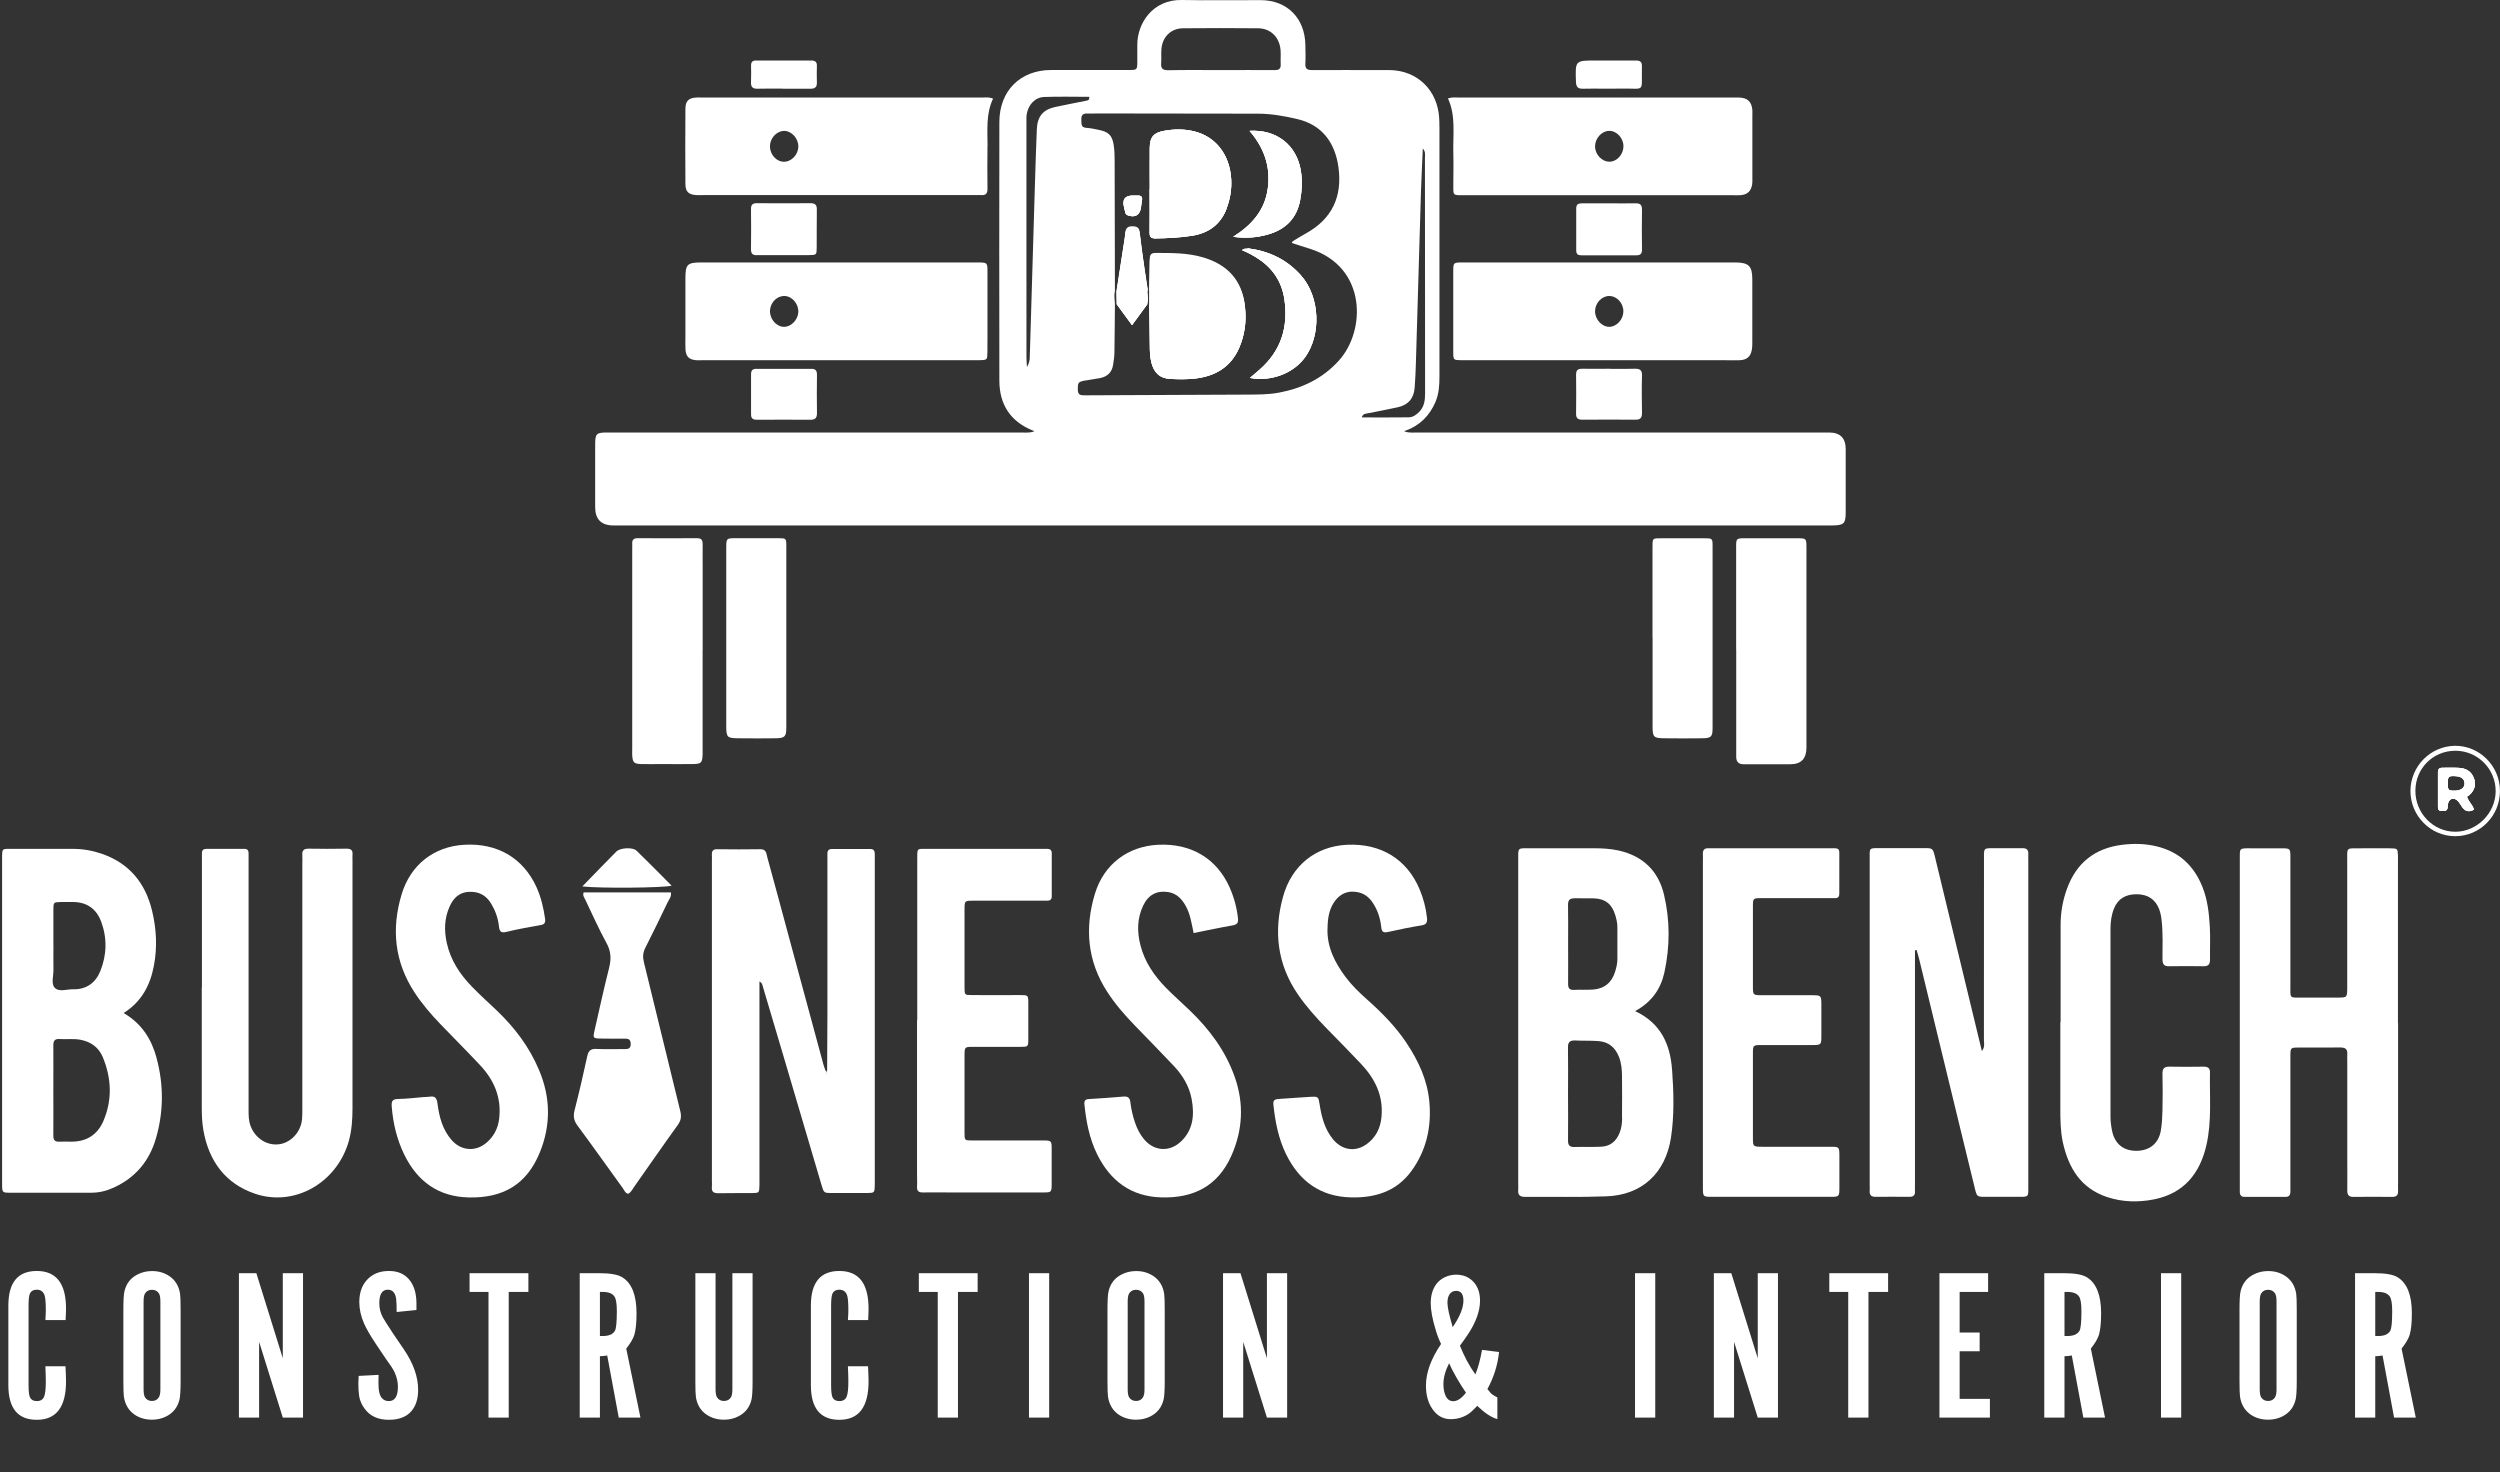 <svg width="90" height="53" viewBox="0 0 90 53" fill="none" xmlns="http://www.w3.org/2000/svg">
<rect x="0" y="0" width="90" height="53" fill="#333333" stroke="none"/>
<path d="M50.59 15.54C50.746 15.59 50.907 15.57 51.068 15.57C55.994 15.57 60.918 15.57 65.844 15.57C66.245 15.57 66.445 15.769 66.445 16.167C66.445 16.925 66.445 17.681 66.445 18.439C66.445 18.851 66.381 18.911 65.97 18.916C65.908 18.916 65.847 18.916 65.785 18.916C51.219 18.916 36.65 18.916 22.085 18.916C21.646 18.916 21.426 18.697 21.426 18.257C21.426 17.511 21.426 16.768 21.426 16.022C21.426 15.608 21.463 15.57 21.869 15.57C23.285 15.57 24.702 15.57 26.118 15.57C29.651 15.57 33.187 15.57 36.72 15.57C36.878 15.57 37.041 15.59 37.197 15.54C37.353 15.443 37.529 15.461 37.7 15.461C41.829 15.461 45.959 15.461 50.088 15.461C50.259 15.461 50.434 15.443 50.59 15.54V15.54Z" fill="white"/>
<path d="M41.107 7.225C41.089 7.31 41.089 7.395 41.074 7.48C41.03 7.744 40.862 7.842 40.609 7.754C40.56 7.737 40.525 7.709 40.513 7.659C40.495 7.587 40.481 7.515 40.463 7.445C40.399 7.174 40.505 7.039 40.782 7.041C40.844 7.041 40.904 7.041 40.966 7.041C41.099 7.038 41.134 7.106 41.109 7.228L41.107 7.225Z" fill="white"/>
<path d="M44.162 7.5C43.947 8.074 43.514 8.39 42.925 8.485C42.487 8.555 42.047 8.575 41.601 8.583C41.443 8.583 41.384 8.535 41.386 8.373C41.394 7.852 41.386 7.333 41.386 6.811H41.391C41.391 6.315 41.386 5.818 41.391 5.324C41.396 4.925 41.537 4.773 41.931 4.706C42.274 4.648 42.616 4.643 42.955 4.721C43.749 4.898 44.269 5.556 44.323 6.444C44.345 6.809 44.286 7.163 44.157 7.502L44.162 7.5Z" fill="white"/>
<path d="M46.963 12.886C46.547 13.445 45.751 13.747 44.999 13.605C45.125 13.497 45.231 13.405 45.34 13.313C46.117 12.637 46.387 11.773 46.238 10.771C46.147 10.152 45.827 9.663 45.303 9.319C45.117 9.196 44.924 9.089 44.717 9.009C44.773 8.929 44.865 8.972 44.937 8.942C45.684 9.039 46.327 9.343 46.834 9.915C47.522 10.686 47.579 12.055 46.966 12.886H46.963Z" fill="white"/>
<path d="M46.807 7.198C46.681 7.869 46.278 8.261 45.639 8.443C45.236 8.558 44.83 8.583 44.395 8.525C45.053 8.109 45.538 7.577 45.642 6.779C45.743 6.01 45.523 5.337 44.984 4.711C45.966 4.653 46.686 5.232 46.832 6.16C46.886 6.502 46.872 6.849 46.807 7.195V7.198Z" fill="white"/>
<path d="M44.82 11.072C44.719 10.137 44.187 9.575 43.309 9.319C42.745 9.154 42.168 9.161 41.592 9.161C41.418 9.161 41.394 9.254 41.394 9.396C41.394 9.743 41.384 10.089 41.376 10.436V10.449C41.376 10.611 41.376 10.775 41.376 10.938V10.96C41.381 11.469 41.389 11.976 41.394 12.484C41.394 12.671 41.404 12.856 41.448 13.038C41.539 13.42 41.757 13.622 42.138 13.639C42.42 13.655 42.705 13.659 42.984 13.63C43.717 13.555 44.301 13.233 44.608 12.524C44.808 12.063 44.877 11.574 44.82 11.072V11.072ZM41.23 9.887C41.161 9.398 41.089 8.912 41.032 8.423C41.013 8.246 40.938 8.206 40.775 8.201C40.602 8.196 40.53 8.268 40.513 8.428C40.505 8.488 40.5 8.55 40.493 8.61C40.397 9.244 40.295 9.875 40.199 10.508C40.199 10.511 40.203 10.516 40.206 10.518C40.221 10.516 40.233 10.506 40.248 10.494C40.357 10.376 40.364 10.224 40.384 10.079C40.453 9.578 40.532 9.077 40.612 8.575C40.629 8.478 40.654 8.366 40.778 8.363C40.901 8.363 40.936 8.473 40.951 8.57C40.998 8.862 41.02 9.159 41.069 9.453C41.126 9.788 41.077 10.152 41.3 10.449C41.304 10.449 41.312 10.454 41.317 10.454C41.317 10.449 41.317 10.444 41.317 10.436C41.29 10.254 41.258 10.072 41.233 9.89L41.23 9.887ZM40.899 11.357C40.785 11.516 40.721 11.514 40.604 11.364C40.486 11.212 40.421 11.01 40.226 10.928H40.221C40.221 10.928 40.208 10.945 40.203 10.953C40.382 11.197 40.56 11.442 40.753 11.704C40.943 11.444 41.121 11.197 41.3 10.955C41.3 10.948 41.304 10.94 41.304 10.935C41.079 10.98 41.01 11.2 40.899 11.359V11.357ZM44.82 11.07C44.719 10.134 44.187 9.573 43.309 9.316C42.745 9.151 42.168 9.159 41.592 9.159C41.418 9.159 41.394 9.251 41.394 9.393C41.394 9.74 41.384 10.087 41.376 10.434V10.446C41.376 10.608 41.376 10.773 41.376 10.935V10.958C41.381 11.466 41.389 11.973 41.394 12.482C41.394 12.669 41.404 12.854 41.448 13.036C41.539 13.418 41.757 13.62 42.138 13.637C42.42 13.652 42.705 13.657 42.984 13.627C43.717 13.552 44.301 13.23 44.608 12.522C44.808 12.06 44.877 11.571 44.82 11.07V11.07ZM41.23 9.885C41.161 9.396 41.089 8.909 41.032 8.42C41.013 8.243 40.938 8.203 40.775 8.198C40.602 8.193 40.53 8.266 40.513 8.425C40.505 8.485 40.5 8.548 40.493 8.607C40.397 9.241 40.295 9.872 40.199 10.506C40.199 10.508 40.203 10.514 40.206 10.516C40.221 10.514 40.233 10.504 40.248 10.491C40.357 10.374 40.364 10.222 40.384 10.077C40.453 9.575 40.532 9.074 40.612 8.573C40.629 8.475 40.654 8.363 40.778 8.361C40.901 8.361 40.936 8.47 40.951 8.568C40.998 8.859 41.02 9.156 41.069 9.451C41.126 9.785 41.077 10.149 41.3 10.446C41.304 10.446 41.312 10.451 41.317 10.451C41.317 10.446 41.317 10.441 41.317 10.434C41.29 10.252 41.258 10.069 41.233 9.887L41.23 9.885ZM40.899 11.354C40.785 11.514 40.721 11.511 40.604 11.362C40.486 11.21 40.421 11.008 40.226 10.925H40.221C40.221 10.925 40.208 10.943 40.203 10.95C40.382 11.195 40.56 11.439 40.753 11.701C40.943 11.442 41.121 11.195 41.3 10.953C41.3 10.945 41.304 10.938 41.304 10.933C41.079 10.978 41.01 11.197 40.899 11.357V11.354ZM44.82 11.067C44.719 10.132 44.187 9.57 43.309 9.314C42.745 9.149 42.168 9.156 41.592 9.156C41.418 9.156 41.394 9.249 41.394 9.391C41.394 9.738 41.384 10.084 41.376 10.431V10.444C41.376 10.606 41.376 10.771 41.376 10.933V10.955C41.381 11.464 41.389 11.97 41.394 12.479C41.394 12.666 41.404 12.851 41.448 13.033C41.539 13.415 41.757 13.617 42.138 13.634C42.42 13.649 42.705 13.655 42.984 13.624C43.717 13.55 44.301 13.228 44.608 12.519C44.808 12.058 44.877 11.569 44.82 11.067V11.067ZM41.23 9.882C41.161 9.393 41.089 8.907 41.032 8.418C41.013 8.241 40.938 8.201 40.775 8.196C40.602 8.191 40.53 8.263 40.513 8.423C40.505 8.483 40.5 8.545 40.493 8.605C40.397 9.239 40.295 9.87 40.199 10.504C40.199 10.506 40.203 10.511 40.206 10.514C40.221 10.511 40.233 10.501 40.248 10.489C40.357 10.371 40.364 10.219 40.384 10.074C40.453 9.573 40.532 9.072 40.612 8.57C40.629 8.473 40.654 8.361 40.778 8.358C40.901 8.358 40.936 8.468 40.951 8.565C40.998 8.857 41.02 9.154 41.069 9.448C41.126 9.783 41.077 10.147 41.3 10.444C41.304 10.444 41.312 10.449 41.317 10.449C41.317 10.444 41.317 10.439 41.317 10.431C41.29 10.249 41.258 10.067 41.233 9.885L41.23 9.882ZM40.899 11.352C40.785 11.511 40.721 11.509 40.604 11.359C40.486 11.207 40.421 11.005 40.226 10.923H40.221C40.221 10.923 40.208 10.94 40.203 10.948C40.382 11.192 40.56 11.437 40.753 11.699C40.943 11.439 41.121 11.192 41.3 10.95C41.3 10.943 41.304 10.935 41.304 10.93C41.079 10.975 41.01 11.195 40.899 11.354V11.352ZM44.82 11.065C44.719 10.129 44.187 9.568 43.309 9.311C42.745 9.146 42.168 9.154 41.592 9.154C41.418 9.154 41.394 9.246 41.394 9.388C41.394 9.735 41.384 10.082 41.376 10.429V10.441C41.376 10.603 41.376 10.768 41.376 10.93V10.953C41.381 11.462 41.389 11.968 41.394 12.477C41.394 12.664 41.404 12.849 41.448 13.031C41.539 13.412 41.757 13.615 42.138 13.632C42.42 13.647 42.705 13.652 42.984 13.622C43.717 13.547 44.301 13.225 44.608 12.517C44.808 12.055 44.877 11.566 44.82 11.065V11.065ZM41.23 9.88C41.161 9.391 41.089 8.904 41.032 8.415C41.013 8.238 40.938 8.198 40.775 8.193C40.602 8.188 40.53 8.261 40.513 8.42C40.505 8.48 40.5 8.543 40.493 8.603C40.397 9.236 40.295 9.867 40.199 10.501C40.199 10.504 40.203 10.508 40.206 10.511C40.221 10.508 40.233 10.499 40.248 10.486C40.357 10.369 40.364 10.217 40.384 10.072C40.453 9.57 40.532 9.069 40.612 8.568C40.629 8.47 40.654 8.358 40.778 8.356C40.901 8.356 40.936 8.465 40.951 8.563C40.998 8.854 41.02 9.151 41.069 9.446C41.126 9.78 41.077 10.144 41.3 10.441C41.304 10.441 41.312 10.446 41.317 10.446C41.317 10.441 41.317 10.436 41.317 10.429C41.29 10.247 41.258 10.065 41.233 9.882L41.23 9.88ZM40.899 11.349C40.785 11.509 40.721 11.507 40.604 11.357C40.486 11.205 40.421 11.002 40.226 10.92H40.221C40.221 10.92 40.208 10.938 40.203 10.945C40.382 11.19 40.56 11.434 40.753 11.696C40.943 11.437 41.121 11.19 41.3 10.948C41.3 10.94 41.304 10.933 41.304 10.928C41.079 10.973 41.01 11.192 40.899 11.352V11.349ZM44.82 11.062C44.719 10.127 44.187 9.566 43.309 9.309C42.745 9.144 42.168 9.151 41.592 9.151C41.418 9.151 41.394 9.244 41.394 9.386C41.394 9.733 41.384 10.079 41.376 10.426V10.439C41.376 10.601 41.376 10.765 41.376 10.928V10.95C41.381 11.459 41.389 11.966 41.394 12.474C41.394 12.662 41.404 12.846 41.448 13.028C41.539 13.41 41.757 13.612 42.138 13.63C42.42 13.645 42.705 13.649 42.984 13.62C43.717 13.545 44.301 13.223 44.608 12.514C44.808 12.053 44.877 11.564 44.82 11.062V11.062ZM41.23 9.877C41.161 9.388 41.089 8.902 41.032 8.413C41.013 8.236 40.938 8.196 40.775 8.191C40.602 8.186 40.53 8.258 40.513 8.418C40.505 8.478 40.5 8.54 40.493 8.6C40.397 9.234 40.295 9.865 40.199 10.499C40.199 10.501 40.203 10.506 40.206 10.508C40.221 10.506 40.233 10.496 40.248 10.484C40.357 10.366 40.364 10.214 40.384 10.069C40.453 9.568 40.532 9.067 40.612 8.565C40.629 8.468 40.654 8.356 40.778 8.353C40.901 8.353 40.936 8.463 40.951 8.56C40.998 8.852 41.02 9.149 41.069 9.443C41.126 9.778 41.077 10.142 41.3 10.439C41.304 10.439 41.312 10.444 41.317 10.444C41.317 10.439 41.317 10.434 41.317 10.426C41.29 10.244 41.258 10.062 41.233 9.88L41.23 9.877ZM40.899 11.347C40.785 11.507 40.721 11.504 40.604 11.354C40.486 11.202 40.421 11 40.226 10.918H40.221C40.221 10.918 40.208 10.935 40.203 10.943C40.382 11.187 40.56 11.432 40.753 11.694C40.943 11.434 41.121 11.187 41.3 10.945C41.3 10.938 41.304 10.93 41.304 10.925C41.079 10.97 41.01 11.19 40.899 11.349V11.347ZM44.82 11.06C44.719 10.124 44.187 9.563 43.309 9.306C42.745 9.141 42.168 9.149 41.592 9.149C41.418 9.149 41.394 9.241 41.394 9.383C41.394 9.73 41.384 10.077 41.376 10.424V10.436C41.376 10.598 41.376 10.763 41.376 10.925V10.948C41.381 11.457 41.389 11.963 41.394 12.472C41.394 12.659 41.404 12.844 41.448 13.026C41.539 13.408 41.757 13.61 42.138 13.627C42.42 13.642 42.705 13.647 42.984 13.617C43.717 13.542 44.301 13.22 44.608 12.512C44.808 12.05 44.877 11.561 44.82 11.06V11.06ZM41.23 9.875C41.161 9.386 41.089 8.899 41.032 8.41C41.013 8.233 40.938 8.193 40.775 8.188C40.602 8.183 40.53 8.256 40.513 8.415C40.505 8.475 40.5 8.538 40.493 8.598C40.397 9.231 40.295 9.862 40.199 10.496C40.199 10.499 40.203 10.504 40.206 10.506C40.221 10.504 40.233 10.494 40.248 10.481C40.357 10.364 40.364 10.212 40.384 10.067C40.453 9.566 40.532 9.064 40.612 8.563C40.629 8.465 40.654 8.353 40.778 8.351C40.901 8.351 40.936 8.46 40.951 8.558C40.998 8.849 41.02 9.146 41.069 9.441C41.126 9.775 41.077 10.139 41.3 10.436C41.304 10.436 41.312 10.441 41.317 10.441C41.317 10.436 41.317 10.431 41.317 10.424C41.29 10.242 41.258 10.059 41.233 9.877L41.23 9.875ZM40.899 11.344C40.785 11.504 40.721 11.502 40.604 11.352C40.486 11.2 40.421 10.998 40.226 10.915H40.221C40.221 10.915 40.208 10.933 40.203 10.94C40.382 11.185 40.56 11.429 40.753 11.691C40.943 11.432 41.121 11.185 41.3 10.943C41.3 10.935 41.304 10.928 41.304 10.923C41.079 10.968 41.01 11.187 40.899 11.347V11.344ZM44.82 11.057C44.719 10.122 44.187 9.561 43.309 9.304C42.745 9.139 42.168 9.146 41.592 9.146C41.418 9.146 41.394 9.239 41.394 9.381C41.394 9.728 41.384 10.074 41.376 10.421V10.434C41.376 10.596 41.376 10.761 41.376 10.923V10.945C41.381 11.454 41.389 11.96 41.394 12.47C41.394 12.657 41.404 12.841 41.448 13.023C41.539 13.405 41.757 13.607 42.138 13.624C42.42 13.639 42.705 13.645 42.984 13.615C43.717 13.54 44.301 13.218 44.608 12.509C44.808 12.048 44.877 11.559 44.82 11.057V11.057ZM41.23 9.872C41.161 9.383 41.089 8.897 41.032 8.408C41.013 8.231 40.938 8.191 40.775 8.186C40.602 8.181 40.53 8.253 40.513 8.413C40.505 8.473 40.5 8.535 40.493 8.595C40.397 9.229 40.295 9.86 40.199 10.494C40.199 10.496 40.203 10.501 40.206 10.504C40.221 10.501 40.233 10.491 40.248 10.479C40.357 10.361 40.364 10.209 40.384 10.065C40.453 9.563 40.532 9.062 40.612 8.56C40.629 8.463 40.654 8.351 40.778 8.348C40.901 8.348 40.936 8.458 40.951 8.555C40.998 8.847 41.02 9.144 41.069 9.438C41.126 9.773 41.077 10.137 41.3 10.434C41.304 10.434 41.312 10.439 41.317 10.439C41.317 10.434 41.317 10.429 41.317 10.421C41.29 10.239 41.258 10.057 41.233 9.875L41.23 9.872ZM40.899 11.342C40.785 11.502 40.721 11.499 40.604 11.349C40.486 11.197 40.421 10.995 40.226 10.913H40.221C40.221 10.913 40.208 10.93 40.203 10.938C40.382 11.182 40.56 11.427 40.753 11.689C40.943 11.429 41.121 11.182 41.3 10.94C41.3 10.933 41.304 10.925 41.304 10.92C41.079 10.965 41.01 11.185 40.899 11.344V11.342ZM44.82 11.055C44.719 10.119 44.187 9.558 43.309 9.301C42.745 9.136 42.168 9.144 41.592 9.144C41.418 9.144 41.394 9.236 41.394 9.378C41.394 9.725 41.384 10.072 41.376 10.419V10.431C41.376 10.593 41.376 10.758 41.376 10.92V10.943C41.381 11.452 41.389 11.958 41.394 12.467C41.394 12.654 41.404 12.839 41.448 13.021C41.539 13.402 41.757 13.605 42.138 13.622C42.42 13.637 42.705 13.642 42.984 13.612C43.717 13.537 44.301 13.215 44.608 12.507C44.808 12.045 44.877 11.556 44.82 11.055V11.055ZM41.23 9.87C41.161 9.381 41.089 8.894 41.032 8.405C41.013 8.228 40.938 8.188 40.775 8.183C40.602 8.178 40.53 8.251 40.513 8.41C40.505 8.47 40.5 8.533 40.493 8.593C40.397 9.226 40.295 9.857 40.199 10.491C40.199 10.494 40.203 10.499 40.206 10.501C40.221 10.499 40.233 10.489 40.248 10.476C40.357 10.359 40.364 10.207 40.384 10.062C40.453 9.561 40.532 9.059 40.612 8.558C40.629 8.46 40.654 8.348 40.778 8.346C40.901 8.346 40.936 8.455 40.951 8.553C40.998 8.845 41.02 9.141 41.069 9.436C41.126 9.77 41.077 10.134 41.3 10.431C41.304 10.431 41.312 10.436 41.317 10.436C41.317 10.431 41.317 10.426 41.317 10.419C41.29 10.237 41.258 10.055 41.233 9.872L41.23 9.87ZM40.899 11.339C40.785 11.499 40.721 11.496 40.604 11.347C40.486 11.195 40.421 10.992 40.226 10.91H40.221C40.221 10.91 40.208 10.928 40.203 10.935C40.382 11.18 40.56 11.424 40.753 11.686C40.943 11.427 41.121 11.18 41.3 10.938C41.3 10.93 41.304 10.923 41.304 10.918C41.079 10.963 41.01 11.182 40.899 11.342V11.339ZM44.82 11.052C44.719 10.117 44.187 9.556 43.309 9.299C42.745 9.134 42.168 9.141 41.592 9.141C41.418 9.141 41.394 9.234 41.394 9.376C41.394 9.723 41.384 10.069 41.376 10.416V10.429C41.376 10.591 41.376 10.755 41.376 10.918V10.94C41.381 11.449 41.389 11.956 41.394 12.464C41.394 12.652 41.404 12.836 41.448 13.018C41.539 13.4 41.757 13.602 42.138 13.62C42.42 13.634 42.705 13.639 42.984 13.61C43.717 13.535 44.301 13.213 44.608 12.504C44.808 12.043 44.877 11.554 44.82 11.052V11.052ZM41.23 9.867C41.161 9.378 41.089 8.892 41.032 8.403C41.013 8.226 40.938 8.186 40.775 8.181C40.602 8.176 40.53 8.248 40.513 8.408C40.505 8.468 40.5 8.53 40.493 8.59C40.397 9.224 40.295 9.855 40.199 10.489C40.199 10.491 40.203 10.496 40.206 10.499C40.221 10.496 40.233 10.486 40.248 10.474C40.357 10.356 40.364 10.204 40.384 10.059C40.453 9.558 40.532 9.057 40.612 8.555C40.629 8.458 40.654 8.346 40.778 8.343C40.901 8.343 40.936 8.453 40.951 8.55C40.998 8.842 41.02 9.139 41.069 9.433C41.126 9.768 41.077 10.132 41.3 10.429C41.304 10.429 41.312 10.434 41.317 10.434C41.317 10.429 41.317 10.424 41.317 10.416C41.29 10.234 41.258 10.052 41.233 9.87L41.23 9.867ZM40.899 11.337C40.785 11.496 40.721 11.494 40.604 11.344C40.486 11.192 40.421 10.99 40.226 10.908H40.221C40.221 10.908 40.208 10.925 40.203 10.933C40.382 11.177 40.56 11.422 40.753 11.684C40.943 11.424 41.121 11.177 41.3 10.935C41.3 10.928 41.304 10.92 41.304 10.915C41.079 10.96 41.01 11.18 40.899 11.339V11.337ZM44.82 11.05C44.719 10.114 44.187 9.553 43.309 9.296C42.745 9.131 42.168 9.139 41.592 9.139C41.418 9.139 41.394 9.231 41.394 9.373C41.394 9.72 41.384 10.067 41.376 10.414V10.426C41.376 10.588 41.376 10.753 41.376 10.915V10.938C41.381 11.447 41.389 11.953 41.394 12.462C41.394 12.649 41.404 12.834 41.448 13.016C41.539 13.398 41.757 13.6 42.138 13.617C42.42 13.632 42.705 13.637 42.984 13.607C43.717 13.532 44.301 13.21 44.608 12.502C44.808 12.04 44.877 11.551 44.82 11.05V11.05ZM41.23 9.865C41.161 9.376 41.089 8.889 41.032 8.4C41.013 8.223 40.938 8.183 40.775 8.178C40.602 8.173 40.53 8.246 40.513 8.405C40.505 8.465 40.5 8.528 40.493 8.588C40.397 9.221 40.295 9.852 40.199 10.486C40.199 10.489 40.203 10.494 40.206 10.496C40.221 10.494 40.233 10.484 40.248 10.471C40.357 10.354 40.364 10.202 40.384 10.057C40.453 9.556 40.532 9.054 40.612 8.553C40.629 8.455 40.654 8.343 40.778 8.341C40.901 8.341 40.936 8.45 40.951 8.548C40.998 8.84 41.02 9.136 41.069 9.431C41.126 9.765 41.077 10.129 41.3 10.426C41.304 10.426 41.312 10.431 41.317 10.431C41.317 10.426 41.317 10.421 41.317 10.414C41.29 10.232 41.258 10.05 41.233 9.867L41.23 9.865ZM40.899 11.334C40.785 11.494 40.721 11.492 40.604 11.342C40.486 11.19 40.421 10.988 40.226 10.905H40.221C40.221 10.905 40.208 10.923 40.203 10.93C40.382 11.175 40.56 11.419 40.753 11.681C40.943 11.422 41.121 11.175 41.3 10.933C41.3 10.925 41.304 10.918 41.304 10.913C41.079 10.958 41.01 11.177 40.899 11.337V11.334ZM44.82 11.047C44.719 10.112 44.187 9.551 43.309 9.294C42.745 9.129 42.168 9.136 41.592 9.136C41.418 9.136 41.394 9.229 41.394 9.371C41.394 9.718 41.384 10.065 41.376 10.411V10.424C41.376 10.586 41.376 10.751 41.376 10.913V10.935C41.381 11.444 41.389 11.95 41.394 12.46C41.394 12.647 41.404 12.831 41.448 13.013C41.539 13.395 41.757 13.597 42.138 13.615C42.42 13.63 42.705 13.634 42.984 13.605C43.717 13.53 44.301 13.208 44.608 12.499C44.808 12.038 44.877 11.549 44.82 11.047V11.047ZM41.23 9.862C41.161 9.373 41.089 8.887 41.032 8.398C41.013 8.221 40.938 8.181 40.775 8.176C40.602 8.171 40.53 8.243 40.513 8.403C40.505 8.463 40.5 8.525 40.493 8.585C40.397 9.219 40.295 9.85 40.199 10.484C40.199 10.486 40.203 10.491 40.206 10.494C40.221 10.491 40.233 10.481 40.248 10.469C40.357 10.351 40.364 10.199 40.384 10.055C40.453 9.553 40.532 9.052 40.612 8.55C40.629 8.453 40.654 8.341 40.778 8.338C40.901 8.338 40.936 8.448 40.951 8.545C40.998 8.837 41.02 9.134 41.069 9.428C41.126 9.763 41.077 10.127 41.3 10.424C41.304 10.424 41.312 10.429 41.317 10.429C41.317 10.424 41.317 10.419 41.317 10.411C41.29 10.229 41.258 10.047 41.233 9.865L41.23 9.862ZM40.899 11.332C40.785 11.492 40.721 11.489 40.604 11.339C40.486 11.187 40.421 10.985 40.226 10.903H40.221C40.221 10.903 40.208 10.92 40.203 10.928C40.382 11.172 40.56 11.417 40.753 11.679C40.943 11.419 41.121 11.172 41.3 10.93C41.3 10.923 41.304 10.915 41.304 10.91C41.079 10.955 41.01 11.175 40.899 11.334V11.332ZM44.82 11.045C44.719 10.109 44.187 9.548 43.309 9.291C42.745 9.126 42.168 9.134 41.592 9.134C41.418 9.134 41.394 9.226 41.394 9.368C41.394 9.715 41.384 10.062 41.376 10.409V10.421C41.376 10.583 41.376 10.748 41.376 10.91V10.933C41.381 11.442 41.389 11.948 41.394 12.457C41.394 12.644 41.404 12.829 41.448 13.011C41.539 13.393 41.757 13.595 42.138 13.612C42.42 13.627 42.705 13.632 42.984 13.602C43.717 13.527 44.301 13.205 44.608 12.497C44.808 12.035 44.877 11.546 44.82 11.045V11.045ZM44.82 11.045C44.719 10.109 44.187 9.548 43.309 9.291C42.745 9.126 42.168 9.134 41.592 9.134C41.418 9.134 41.394 9.226 41.394 9.368C41.394 9.715 41.384 10.062 41.376 10.409V10.421C41.376 10.583 41.376 10.748 41.376 10.91V10.933C41.381 11.442 41.389 11.948 41.394 12.457C41.394 12.644 41.404 12.829 41.448 13.011C41.539 13.393 41.757 13.595 42.138 13.612C42.42 13.627 42.705 13.632 42.984 13.602C43.717 13.527 44.301 13.205 44.608 12.497C44.808 12.035 44.877 11.546 44.82 11.045V11.045ZM41.307 10.541C41.307 10.501 41.307 10.464 41.312 10.426C41.312 10.421 41.312 10.416 41.312 10.409C41.285 10.227 41.252 10.044 41.228 9.862C41.158 9.373 41.087 8.887 41.03 8.398C41.01 8.221 40.936 8.181 40.773 8.176C40.599 8.171 40.528 8.243 40.51 8.403C40.503 8.463 40.498 8.525 40.49 8.585C40.394 9.219 40.292 9.85 40.196 10.484C40.196 10.486 40.201 10.491 40.203 10.494C40.315 10.628 40.317 10.763 40.223 10.903C40.218 10.91 40.211 10.92 40.206 10.928C40.384 11.172 40.562 11.417 40.755 11.679C40.946 11.419 41.124 11.172 41.302 10.93C41.302 10.923 41.307 10.915 41.307 10.91C41.314 10.885 41.319 10.86 41.322 10.835C41.332 10.738 41.312 10.641 41.309 10.543L41.307 10.541ZM44.82 11.045C44.719 10.109 44.187 9.548 43.309 9.291C42.745 9.126 42.168 9.134 41.592 9.134C41.418 9.134 41.394 9.226 41.394 9.368C41.394 9.715 41.384 10.062 41.376 10.409V10.421C41.376 10.583 41.376 10.748 41.376 10.91V10.933C41.381 11.442 41.389 11.948 41.394 12.457C41.394 12.644 41.404 12.829 41.448 13.011C41.539 13.393 41.757 13.595 42.138 13.612C42.42 13.627 42.705 13.632 42.984 13.602C43.717 13.527 44.301 13.205 44.608 12.497C44.808 12.035 44.877 11.546 44.82 11.045V11.045ZM44.82 11.045C44.719 10.109 44.187 9.548 43.309 9.291C42.745 9.126 42.168 9.134 41.592 9.134C41.418 9.134 41.394 9.226 41.394 9.368C41.394 9.715 41.384 10.062 41.376 10.409V10.421C41.376 10.583 41.376 10.748 41.376 10.91V10.933C41.381 11.442 41.389 11.948 41.394 12.457C41.394 12.644 41.404 12.829 41.448 13.011C41.539 13.393 41.757 13.595 42.138 13.612C42.42 13.627 42.705 13.632 42.984 13.602C43.717 13.527 44.301 13.205 44.608 12.497C44.808 12.035 44.877 11.546 44.82 11.045V11.045ZM41.307 10.541C41.307 10.501 41.307 10.464 41.312 10.426C41.312 10.421 41.312 10.416 41.312 10.409C41.285 10.227 41.252 10.044 41.228 9.862C41.158 9.373 41.087 8.887 41.03 8.398C41.01 8.221 40.936 8.181 40.773 8.176C40.599 8.171 40.528 8.243 40.51 8.403C40.503 8.463 40.498 8.525 40.49 8.585C40.394 9.219 40.292 9.85 40.196 10.484C40.196 10.486 40.201 10.491 40.203 10.494C40.315 10.628 40.317 10.763 40.223 10.903C40.218 10.91 40.211 10.92 40.206 10.928C40.384 11.172 40.562 11.417 40.755 11.679C40.946 11.419 41.124 11.172 41.302 10.93C41.302 10.923 41.307 10.915 41.307 10.91C41.314 10.885 41.319 10.86 41.322 10.835C41.332 10.738 41.312 10.641 41.309 10.543L41.307 10.541ZM41.307 10.541C41.307 10.501 41.307 10.464 41.312 10.426C41.312 10.421 41.312 10.416 41.312 10.409C41.285 10.227 41.252 10.044 41.228 9.862C41.158 9.373 41.087 8.887 41.03 8.398C41.01 8.221 40.936 8.181 40.773 8.176C40.599 8.171 40.528 8.243 40.51 8.403C40.503 8.463 40.498 8.525 40.49 8.585C40.394 9.219 40.292 9.85 40.196 10.484V10.494C40.196 10.631 40.201 10.768 40.203 10.903C40.203 10.91 40.203 10.918 40.203 10.925C40.382 11.17 40.56 11.414 40.753 11.676C40.943 11.417 41.121 11.17 41.3 10.928C41.3 10.92 41.304 10.913 41.304 10.908C41.312 10.883 41.317 10.858 41.319 10.833C41.329 10.736 41.309 10.638 41.307 10.541ZM44.82 11.045C44.719 10.109 44.187 9.548 43.309 9.291C42.745 9.126 42.168 9.134 41.592 9.134C41.418 9.134 41.394 9.226 41.394 9.368C41.394 9.715 41.384 10.062 41.376 10.409V10.421C41.376 10.583 41.376 10.748 41.376 10.91V10.933C41.381 11.442 41.389 11.948 41.394 12.457C41.394 12.644 41.404 12.829 41.448 13.011C41.539 13.393 41.757 13.595 42.138 13.612C42.42 13.627 42.705 13.632 42.984 13.602C43.717 13.527 44.301 13.205 44.608 12.497C44.808 12.035 44.877 11.546 44.82 11.045V11.045ZM44.82 11.045C44.719 10.109 44.187 9.548 43.309 9.291C42.745 9.126 42.168 9.134 41.592 9.134C41.418 9.134 41.394 9.226 41.394 9.368C41.394 9.715 41.384 10.062 41.376 10.409V10.421C41.376 10.583 41.376 10.748 41.376 10.91V10.933C41.381 11.442 41.389 11.948 41.394 12.457C41.394 12.644 41.404 12.829 41.448 13.011C41.539 13.393 41.757 13.595 42.138 13.612C42.42 13.627 42.705 13.632 42.984 13.602C43.717 13.527 44.301 13.205 44.608 12.497C44.808 12.035 44.877 11.546 44.82 11.045V11.045ZM41.307 10.541C41.307 10.501 41.307 10.464 41.312 10.426C41.312 10.421 41.312 10.416 41.312 10.409C41.285 10.227 41.252 10.044 41.228 9.862C41.158 9.373 41.087 8.887 41.03 8.398C41.01 8.221 40.936 8.181 40.773 8.176C40.599 8.171 40.528 8.243 40.51 8.403C40.503 8.463 40.498 8.525 40.49 8.585C40.394 9.219 40.292 9.85 40.196 10.484V10.494C40.196 10.631 40.201 10.768 40.203 10.903C40.203 10.91 40.203 10.918 40.203 10.925C40.382 11.17 40.56 11.414 40.753 11.676C40.943 11.417 41.121 11.17 41.3 10.928C41.3 10.92 41.304 10.913 41.304 10.908C41.312 10.883 41.317 10.858 41.319 10.833C41.329 10.736 41.309 10.638 41.307 10.541ZM41.307 10.541C41.307 10.501 41.307 10.464 41.312 10.426C41.312 10.421 41.312 10.416 41.312 10.409C41.285 10.227 41.252 10.044 41.228 9.862C41.158 9.373 41.087 8.887 41.03 8.398C41.01 8.221 40.936 8.181 40.773 8.176C40.599 8.171 40.528 8.243 40.51 8.403C40.503 8.463 40.498 8.525 40.49 8.585C40.394 9.219 40.292 9.85 40.196 10.484V10.494C40.196 10.631 40.201 10.768 40.203 10.903C40.203 10.91 40.203 10.918 40.203 10.925C40.382 11.17 40.56 11.414 40.753 11.676C40.943 11.417 41.121 11.17 41.3 10.928C41.3 10.92 41.304 10.913 41.304 10.908C41.312 10.883 41.317 10.858 41.319 10.833C41.329 10.736 41.309 10.638 41.307 10.541ZM44.82 11.045C44.719 10.109 44.187 9.548 43.309 9.291C42.745 9.126 42.168 9.134 41.592 9.134C41.418 9.134 41.394 9.226 41.394 9.368C41.394 9.715 41.384 10.062 41.376 10.409V10.421C41.376 10.583 41.376 10.748 41.376 10.91V10.933C41.381 11.442 41.389 11.948 41.394 12.457C41.394 12.644 41.404 12.829 41.448 13.011C41.539 13.393 41.757 13.595 42.138 13.612C42.42 13.627 42.705 13.632 42.984 13.602C43.717 13.527 44.301 13.205 44.608 12.497C44.808 12.035 44.877 11.546 44.82 11.045V11.045ZM44.82 11.045C44.719 10.109 44.187 9.548 43.309 9.291C42.745 9.126 42.168 9.134 41.592 9.134C41.418 9.134 41.394 9.226 41.394 9.368C41.394 9.715 41.384 10.062 41.376 10.409V10.421C41.376 10.583 41.376 10.748 41.376 10.91V10.933C41.381 11.442 41.389 11.948 41.394 12.457C41.394 12.644 41.404 12.829 41.448 13.011C41.539 13.393 41.757 13.595 42.138 13.612C42.42 13.627 42.705 13.632 42.984 13.602C43.717 13.527 44.301 13.205 44.608 12.497C44.808 12.035 44.877 11.546 44.82 11.045V11.045ZM41.307 10.539C41.307 10.501 41.307 10.461 41.312 10.424C41.312 10.419 41.312 10.414 41.312 10.406C41.285 10.224 41.252 10.042 41.228 9.86C41.158 9.371 41.087 8.884 41.03 8.395C41.01 8.218 40.936 8.178 40.773 8.173C40.599 8.168 40.528 8.241 40.51 8.4C40.503 8.46 40.498 8.523 40.49 8.583C40.394 9.216 40.292 9.847 40.196 10.481V10.491C40.196 10.628 40.201 10.765 40.203 10.9C40.203 10.908 40.203 10.915 40.203 10.923C40.382 11.167 40.56 11.412 40.753 11.674C40.943 11.414 41.121 11.167 41.3 10.925C41.3 10.918 41.304 10.91 41.304 10.905C41.312 10.88 41.317 10.855 41.319 10.83C41.329 10.733 41.309 10.636 41.307 10.539ZM51.818 4.543C51.818 4.444 51.818 4.344 51.81 4.247C51.753 3.246 51.023 2.538 50.036 2.523C49.912 2.523 49.791 2.523 49.667 2.523C48.856 2.523 48.044 2.518 47.23 2.523C47.06 2.523 46.983 2.475 46.993 2.291C47.005 2.069 46.998 1.844 46.993 1.622C46.98 0.659 46.342 0.01 45.392 0.005C44.444 0 43.497 0.02 42.549 0C41.492 -0.022 40.938 0.846 40.943 1.62C40.943 1.819 40.943 2.016 40.943 2.216C40.941 2.515 40.938 2.518 40.639 2.52C39.704 2.52 38.768 2.52 37.833 2.52C36.727 2.525 35.98 3.271 35.977 4.389C35.972 7.492 35.972 10.593 35.977 13.697C35.977 14.57 36.383 15.184 37.197 15.506C37.375 15.558 37.561 15.556 37.746 15.556C41.844 15.556 45.944 15.556 50.041 15.556C50.227 15.556 50.41 15.556 50.59 15.508C51.107 15.323 51.464 14.972 51.679 14.465C51.803 14.171 51.82 13.864 51.82 13.552C51.82 10.549 51.82 7.545 51.82 4.541L51.818 4.543ZM41.802 2.271C41.814 2.099 41.797 1.924 41.812 1.752C41.854 1.318 42.161 1.021 42.591 1.018C43.487 1.008 44.385 1.011 45.281 1.018C45.738 1.018 46.06 1.333 46.1 1.799C46.114 1.971 46.095 2.146 46.105 2.318C46.114 2.49 46.028 2.525 45.882 2.523C45.243 2.518 44.605 2.523 43.967 2.523C43.328 2.523 42.69 2.515 42.052 2.528C41.859 2.53 41.787 2.468 41.802 2.273V2.271ZM39.402 4.084C41.359 4.084 43.316 4.089 45.271 4.092C45.753 4.092 46.223 4.174 46.693 4.284C47.594 4.491 48.057 5.132 48.183 6.01C48.331 7.076 47.958 7.879 47.013 8.403C46.852 8.493 46.696 8.59 46.538 8.685C46.53 8.69 46.525 8.705 46.505 8.745C46.604 8.777 46.701 8.812 46.797 8.842C46.926 8.884 47.055 8.924 47.183 8.964C49.205 9.618 49.18 11.903 48.195 12.986C47.616 13.624 46.886 13.976 46.053 14.133C45.662 14.208 45.268 14.203 44.875 14.206C42.98 14.216 41.084 14.223 39.189 14.231C39.152 14.231 39.115 14.231 39.078 14.231C38.944 14.228 38.803 14.251 38.801 14.034C38.798 13.784 38.81 13.747 39.038 13.704C39.231 13.669 39.426 13.647 39.62 13.607C39.874 13.552 40.033 13.395 40.072 13.131C40.095 12.983 40.117 12.836 40.119 12.689C40.129 12.105 40.132 11.524 40.137 10.94C40.127 10.783 40.102 10.628 40.137 10.471C40.137 8.919 40.132 7.368 40.127 5.818C40.127 5.634 40.124 5.444 40.099 5.262C40.048 4.878 39.921 4.748 39.545 4.673C39.402 4.643 39.256 4.611 39.11 4.603C38.897 4.591 38.939 4.441 38.929 4.309C38.917 4.149 38.986 4.079 39.142 4.087C39.229 4.089 39.315 4.087 39.402 4.087V4.084ZM37.074 12.711C37.069 12.849 37.096 13.001 36.97 13.213C36.96 13.036 36.952 12.946 36.952 12.856C36.952 10.03 36.952 7.2 36.952 4.374C36.952 4.287 36.947 4.199 36.962 4.114C37.017 3.768 37.264 3.501 37.596 3.491C38.135 3.471 38.674 3.486 39.211 3.486C39.231 3.618 39.147 3.618 39.078 3.63C38.716 3.705 38.355 3.773 37.994 3.85C37.551 3.945 37.346 4.187 37.326 4.651C37.299 5.294 37.279 5.938 37.259 6.584C37.197 8.63 37.14 10.673 37.076 12.716L37.074 12.711ZM51.097 14.822C50.991 14.932 50.867 15.022 50.714 15.024C50.155 15.032 49.596 15.027 49.024 15.027C49.069 14.882 49.165 14.897 49.242 14.879C49.603 14.807 49.967 14.74 50.326 14.66C50.699 14.575 50.897 14.345 50.927 13.961C50.949 13.677 50.964 13.393 50.971 13.108C51.033 11.05 51.09 8.992 51.154 6.933C51.169 6.415 51.199 5.898 51.221 5.344C51.33 5.469 51.298 5.581 51.298 5.681C51.3 8.51 51.3 11.339 51.303 14.168C51.303 14.41 51.273 14.64 51.097 14.822V14.822ZM41.374 10.933C41.379 11.442 41.386 11.948 41.391 12.457C41.391 12.644 41.401 12.829 41.446 13.011C41.537 13.393 41.755 13.595 42.136 13.612C42.418 13.627 42.702 13.632 42.982 13.602C43.714 13.527 44.298 13.205 44.605 12.497C44.806 12.035 44.875 11.546 44.818 11.045C44.717 10.109 44.184 9.548 43.306 9.291C42.742 9.126 42.166 9.134 41.589 9.134C41.416 9.134 41.391 9.226 41.391 9.368C41.391 9.715 41.381 10.062 41.374 10.409V10.421C41.374 10.583 41.374 10.748 41.374 10.91V10.933V10.933ZM40.203 10.923C40.382 11.167 40.56 11.412 40.753 11.674C40.943 11.414 41.121 11.167 41.3 10.925C41.3 10.918 41.304 10.91 41.304 10.905C41.312 10.88 41.317 10.855 41.319 10.83C41.329 10.733 41.309 10.636 41.307 10.539C41.307 10.499 41.307 10.461 41.312 10.424C41.312 10.419 41.312 10.414 41.312 10.406C41.285 10.224 41.252 10.042 41.228 9.86C41.158 9.371 41.087 8.884 41.03 8.395C41.01 8.218 40.936 8.178 40.773 8.173C40.599 8.168 40.528 8.241 40.51 8.4C40.503 8.46 40.498 8.523 40.49 8.583C40.394 9.216 40.292 9.847 40.196 10.481V10.491C40.196 10.628 40.201 10.765 40.203 10.9C40.203 10.908 40.203 10.915 40.203 10.923ZM41.304 10.539C41.304 10.499 41.304 10.461 41.309 10.424C41.309 10.419 41.309 10.414 41.309 10.406C41.282 10.224 41.25 10.042 41.225 9.86C41.156 9.371 41.084 8.884 41.027 8.395C41.008 8.218 40.933 8.178 40.77 8.173C40.597 8.168 40.525 8.241 40.508 8.4C40.5 8.46 40.495 8.523 40.488 8.583C40.392 9.216 40.29 9.847 40.194 10.481V10.491C40.194 10.628 40.199 10.765 40.201 10.9C40.201 10.908 40.201 10.915 40.201 10.923C40.379 11.167 40.557 11.412 40.75 11.674C40.941 11.414 41.119 11.167 41.297 10.925C41.297 10.918 41.302 10.91 41.302 10.905C41.309 10.88 41.314 10.855 41.317 10.83C41.327 10.733 41.307 10.636 41.304 10.539ZM44.818 11.042C44.717 10.107 44.184 9.546 43.306 9.289C42.742 9.124 42.166 9.131 41.589 9.131C41.416 9.131 41.391 9.224 41.391 9.366C41.391 9.713 41.381 10.059 41.374 10.406V10.419C41.374 10.581 41.374 10.745 41.374 10.908V10.93C41.379 11.439 41.386 11.945 41.391 12.454C41.391 12.642 41.401 12.826 41.446 13.008C41.537 13.39 41.755 13.592 42.136 13.61C42.418 13.624 42.702 13.63 42.982 13.6C43.714 13.525 44.298 13.203 44.605 12.494C44.806 12.033 44.875 11.544 44.818 11.042V11.042ZM44.818 11.042C44.717 10.107 44.184 9.546 43.306 9.289C42.742 9.124 42.166 9.131 41.589 9.131C41.416 9.131 41.391 9.224 41.391 9.366C41.391 9.713 41.381 10.059 41.374 10.406V10.419C41.374 10.581 41.374 10.745 41.374 10.908V10.93C41.379 11.439 41.386 11.945 41.391 12.454C41.391 12.642 41.401 12.826 41.446 13.008C41.537 13.39 41.755 13.592 42.136 13.61C42.418 13.624 42.702 13.63 42.982 13.6C43.714 13.525 44.298 13.203 44.605 12.494C44.806 12.033 44.875 11.544 44.818 11.042V11.042ZM41.304 10.539C41.304 10.499 41.304 10.461 41.309 10.424C41.309 10.419 41.309 10.414 41.309 10.406C41.282 10.224 41.25 10.042 41.225 9.86C41.156 9.371 41.084 8.884 41.027 8.395C41.008 8.218 40.933 8.178 40.77 8.173C40.597 8.168 40.525 8.241 40.508 8.4C40.5 8.46 40.495 8.523 40.488 8.583C40.392 9.216 40.29 9.847 40.194 10.481V10.491C40.194 10.628 40.199 10.765 40.201 10.9C40.201 10.908 40.201 10.915 40.201 10.923C40.379 11.167 40.557 11.412 40.75 11.674C40.941 11.414 41.119 11.167 41.297 10.925C41.297 10.918 41.302 10.91 41.302 10.905C41.309 10.88 41.314 10.855 41.317 10.83C41.327 10.733 41.307 10.636 41.304 10.539ZM41.304 10.539C41.304 10.499 41.304 10.461 41.309 10.424C41.309 10.419 41.309 10.414 41.309 10.406C41.282 10.224 41.25 10.042 41.225 9.86C41.156 9.371 41.084 8.884 41.027 8.395C41.008 8.218 40.933 8.178 40.77 8.173C40.597 8.168 40.525 8.241 40.508 8.4C40.5 8.46 40.495 8.523 40.488 8.583C40.392 9.216 40.29 9.847 40.194 10.481C40.194 10.484 40.199 10.489 40.201 10.491C40.312 10.626 40.315 10.761 40.221 10.9C40.216 10.908 40.208 10.918 40.203 10.925C40.382 11.17 40.56 11.414 40.753 11.676C40.943 11.417 41.121 11.17 41.3 10.928C41.3 10.92 41.304 10.913 41.304 10.908C41.312 10.883 41.317 10.858 41.319 10.833C41.329 10.736 41.309 10.638 41.307 10.541L41.304 10.539ZM44.818 11.042C44.717 10.107 44.184 9.546 43.306 9.289C42.742 9.124 42.166 9.131 41.589 9.131C41.416 9.131 41.391 9.224 41.391 9.366C41.391 9.713 41.381 10.059 41.374 10.406V10.419C41.374 10.581 41.374 10.745 41.374 10.908V10.93C41.379 11.439 41.386 11.945 41.391 12.454C41.391 12.642 41.401 12.826 41.446 13.008C41.537 13.39 41.755 13.592 42.136 13.61C42.418 13.624 42.702 13.63 42.982 13.6C43.714 13.525 44.298 13.203 44.605 12.494C44.806 12.033 44.875 11.544 44.818 11.042V11.042ZM44.818 11.042C44.717 10.107 44.184 9.546 43.306 9.289C42.742 9.124 42.166 9.131 41.589 9.131C41.416 9.131 41.391 9.224 41.391 9.366C41.391 9.713 41.381 10.059 41.374 10.406V10.419C41.374 10.581 41.374 10.745 41.374 10.908V10.93C41.379 11.439 41.386 11.945 41.391 12.454C41.391 12.642 41.401 12.826 41.446 13.008C41.537 13.39 41.755 13.592 42.136 13.61C42.418 13.624 42.702 13.63 42.982 13.6C43.714 13.525 44.298 13.203 44.605 12.494C44.806 12.033 44.875 11.544 44.818 11.042V11.042ZM41.304 10.539C41.304 10.499 41.304 10.461 41.309 10.424C41.309 10.419 41.309 10.414 41.309 10.406C41.282 10.224 41.25 10.042 41.225 9.86C41.156 9.371 41.084 8.884 41.027 8.395C41.008 8.218 40.933 8.178 40.77 8.173C40.597 8.168 40.525 8.241 40.508 8.4C40.5 8.46 40.495 8.523 40.488 8.583C40.392 9.216 40.29 9.847 40.194 10.481C40.194 10.484 40.199 10.489 40.201 10.491C40.312 10.626 40.315 10.761 40.221 10.9C40.216 10.908 40.208 10.918 40.203 10.925C40.382 11.17 40.56 11.414 40.753 11.676C40.943 11.417 41.121 11.17 41.3 10.928C41.3 10.92 41.304 10.913 41.304 10.908C41.312 10.883 41.317 10.858 41.319 10.833C41.329 10.736 41.309 10.638 41.307 10.541L41.304 10.539ZM44.818 11.042C44.717 10.107 44.184 9.546 43.306 9.289C42.742 9.124 42.166 9.131 41.589 9.131C41.416 9.131 41.391 9.224 41.391 9.366C41.391 9.713 41.381 10.059 41.374 10.406V10.419C41.374 10.581 41.374 10.745 41.374 10.908V10.93C41.379 11.439 41.386 11.945 41.391 12.454C41.391 12.642 41.401 12.826 41.446 13.008C41.537 13.39 41.755 13.592 42.136 13.61C42.418 13.624 42.702 13.63 42.982 13.6C43.714 13.525 44.298 13.203 44.605 12.494C44.806 12.033 44.875 11.544 44.818 11.042V11.042ZM44.818 11.042C44.717 10.107 44.184 9.546 43.306 9.289C42.742 9.124 42.166 9.131 41.589 9.131C41.416 9.131 41.391 9.224 41.391 9.366C41.391 9.713 41.381 10.059 41.374 10.406V10.419C41.374 10.581 41.374 10.745 41.374 10.908V10.93C41.379 11.439 41.386 11.945 41.391 12.454C41.391 12.642 41.401 12.826 41.446 13.008C41.537 13.39 41.755 13.592 42.136 13.61C42.418 13.624 42.702 13.63 42.982 13.6C43.714 13.525 44.298 13.203 44.605 12.494C44.806 12.033 44.875 11.544 44.818 11.042V11.042ZM41.304 10.539C41.304 10.499 41.304 10.461 41.309 10.424C41.309 10.419 41.309 10.414 41.309 10.406C41.282 10.224 41.25 10.042 41.225 9.86C41.156 9.371 41.084 8.884 41.027 8.395C41.008 8.218 40.933 8.178 40.77 8.173C40.597 8.168 40.525 8.241 40.508 8.4C40.5 8.46 40.495 8.523 40.488 8.583C40.392 9.216 40.29 9.847 40.194 10.481C40.194 10.484 40.199 10.489 40.201 10.491C40.312 10.626 40.315 10.761 40.221 10.9C40.216 10.908 40.208 10.918 40.203 10.925C40.382 11.17 40.56 11.414 40.753 11.676C40.943 11.417 41.121 11.17 41.3 10.928C41.3 10.92 41.304 10.913 41.304 10.908C41.312 10.883 41.317 10.858 41.319 10.833C41.329 10.736 41.309 10.638 41.307 10.541L41.304 10.539ZM44.818 11.042C44.717 10.107 44.184 9.546 43.306 9.289C42.742 9.124 42.166 9.131 41.589 9.131C41.416 9.131 41.391 9.224 41.391 9.366C41.391 9.713 41.381 10.059 41.374 10.406V10.419C41.374 10.581 41.374 10.745 41.374 10.908V10.93C41.379 11.439 41.386 11.945 41.391 12.454C41.391 12.642 41.401 12.826 41.446 13.008C41.537 13.39 41.755 13.592 42.136 13.61C42.418 13.624 42.702 13.63 42.982 13.6C43.714 13.525 44.298 13.203 44.605 12.494C44.806 12.033 44.875 11.544 44.818 11.042V11.042ZM44.818 11.042C44.717 10.107 44.184 9.546 43.306 9.289C42.742 9.124 42.166 9.131 41.589 9.131C41.416 9.131 41.391 9.224 41.391 9.366C41.391 9.713 41.381 10.059 41.374 10.406V10.419C41.374 10.581 41.374 10.745 41.374 10.908V10.93C41.379 11.439 41.386 11.945 41.391 12.454C41.391 12.642 41.401 12.826 41.446 13.008C41.537 13.39 41.755 13.592 42.136 13.61C42.418 13.624 42.702 13.63 42.982 13.6C43.714 13.525 44.298 13.203 44.605 12.494C44.806 12.033 44.875 11.544 44.818 11.042V11.042ZM44.818 11.042C44.717 10.107 44.184 9.546 43.306 9.289C42.742 9.124 42.166 9.131 41.589 9.131C41.416 9.131 41.391 9.224 41.391 9.366C41.391 9.713 41.381 10.059 41.374 10.406V10.419C41.374 10.581 41.374 10.745 41.374 10.908V10.93C41.379 11.439 41.386 11.945 41.391 12.454C41.391 12.642 41.401 12.826 41.446 13.008C41.537 13.39 41.755 13.592 42.136 13.61C42.418 13.624 42.702 13.63 42.982 13.6C43.714 13.525 44.298 13.203 44.605 12.494C44.806 12.033 44.875 11.544 44.818 11.042V11.042ZM41.228 9.857C41.158 9.368 41.087 8.882 41.03 8.393C41.01 8.216 40.936 8.176 40.773 8.171C40.599 8.166 40.528 8.238 40.51 8.398C40.503 8.458 40.498 8.52 40.49 8.58C40.394 9.214 40.292 9.845 40.196 10.479C40.196 10.481 40.201 10.486 40.203 10.489C40.218 10.486 40.231 10.476 40.245 10.464C40.354 10.346 40.362 10.194 40.382 10.05C40.451 9.548 40.53 9.047 40.609 8.545C40.627 8.448 40.651 8.336 40.775 8.333C40.899 8.333 40.933 8.443 40.948 8.54C40.995 8.832 41.017 9.129 41.067 9.423C41.124 9.758 41.074 10.122 41.297 10.419C41.302 10.419 41.309 10.424 41.314 10.424C41.314 10.419 41.314 10.414 41.314 10.406C41.287 10.224 41.255 10.042 41.23 9.86L41.228 9.857ZM40.896 11.327C40.782 11.486 40.718 11.484 40.602 11.334C40.483 11.182 40.419 10.98 40.223 10.898H40.218C40.218 10.898 40.206 10.915 40.201 10.923C40.379 11.167 40.557 11.412 40.75 11.674C40.941 11.414 41.119 11.167 41.297 10.925C41.297 10.918 41.302 10.91 41.302 10.905C41.077 10.95 41.008 11.17 40.896 11.329V11.327ZM44.818 11.04C44.717 10.104 44.184 9.543 43.306 9.286C42.742 9.121 42.166 9.129 41.589 9.129C41.416 9.129 41.391 9.221 41.391 9.363C41.391 9.71 41.381 10.057 41.374 10.404V10.416C41.374 10.578 41.374 10.743 41.374 10.905V10.928C41.379 11.437 41.386 11.943 41.391 12.452C41.391 12.639 41.401 12.824 41.446 13.006C41.537 13.387 41.755 13.59 42.136 13.607C42.418 13.622 42.702 13.627 42.982 13.597C43.714 13.522 44.298 13.2 44.605 12.492C44.806 12.03 44.875 11.541 44.818 11.04V11.04ZM41.228 9.855C41.158 9.366 41.087 8.879 41.03 8.39C41.01 8.213 40.936 8.173 40.773 8.168C40.599 8.163 40.528 8.236 40.51 8.395C40.503 8.455 40.498 8.518 40.49 8.578C40.394 9.211 40.292 9.842 40.196 10.476C40.196 10.479 40.201 10.484 40.203 10.486C40.218 10.484 40.231 10.474 40.245 10.461C40.354 10.344 40.362 10.192 40.382 10.047C40.451 9.546 40.53 9.044 40.609 8.543C40.627 8.445 40.651 8.333 40.775 8.331C40.899 8.331 40.933 8.44 40.948 8.538C40.995 8.83 41.017 9.126 41.067 9.421C41.124 9.755 41.074 10.119 41.297 10.416C41.302 10.416 41.309 10.421 41.314 10.421C41.314 10.416 41.314 10.411 41.314 10.404C41.287 10.222 41.255 10.04 41.23 9.857L41.228 9.855ZM40.896 11.324C40.782 11.484 40.718 11.482 40.602 11.332C40.483 11.18 40.419 10.978 40.223 10.895H40.218C40.218 10.895 40.206 10.913 40.201 10.92C40.379 11.165 40.557 11.409 40.75 11.671C40.941 11.412 41.119 11.165 41.297 10.923C41.297 10.915 41.302 10.908 41.302 10.903C41.077 10.948 41.008 11.167 40.896 11.327V11.324ZM44.818 11.037C44.717 10.102 44.184 9.541 43.306 9.284C42.742 9.119 42.166 9.126 41.589 9.126C41.416 9.126 41.391 9.219 41.391 9.361C41.391 9.708 41.381 10.055 41.374 10.401V10.414C41.374 10.576 41.374 10.741 41.374 10.903V10.925C41.379 11.434 41.386 11.941 41.391 12.45C41.391 12.637 41.401 12.821 41.446 13.003C41.537 13.385 41.755 13.587 42.136 13.605C42.418 13.62 42.702 13.624 42.982 13.595C43.714 13.52 44.298 13.198 44.605 12.489C44.806 12.028 44.875 11.539 44.818 11.037V11.037ZM41.228 9.852C41.158 9.363 41.087 8.877 41.03 8.388C41.01 8.211 40.936 8.171 40.773 8.166C40.599 8.161 40.528 8.233 40.51 8.393C40.503 8.453 40.498 8.515 40.49 8.575C40.394 9.209 40.292 9.84 40.196 10.474C40.196 10.476 40.201 10.481 40.203 10.484C40.218 10.481 40.231 10.471 40.245 10.459C40.354 10.341 40.362 10.189 40.382 10.044C40.451 9.543 40.53 9.042 40.609 8.54C40.627 8.443 40.651 8.331 40.775 8.328C40.899 8.328 40.933 8.438 40.948 8.535C40.995 8.827 41.017 9.124 41.067 9.418C41.124 9.753 41.074 10.117 41.297 10.414C41.302 10.414 41.309 10.419 41.314 10.419C41.314 10.414 41.314 10.409 41.314 10.401C41.287 10.219 41.255 10.037 41.23 9.855L41.228 9.852ZM40.896 11.322C40.782 11.482 40.718 11.479 40.602 11.329C40.483 11.177 40.419 10.975 40.223 10.893H40.218C40.218 10.893 40.206 10.91 40.201 10.918C40.379 11.162 40.557 11.407 40.75 11.669C40.941 11.409 41.119 11.162 41.297 10.92C41.297 10.913 41.302 10.905 41.302 10.9C41.077 10.945 41.008 11.165 40.896 11.324V11.322ZM44.818 11.035C44.717 10.099 44.184 9.538 43.306 9.281C42.742 9.116 42.166 9.124 41.589 9.124C41.416 9.124 41.391 9.216 41.391 9.358C41.391 9.705 41.381 10.052 41.374 10.399V10.411C41.374 10.573 41.374 10.738 41.374 10.9V10.923C41.379 11.432 41.386 11.938 41.391 12.447C41.391 12.634 41.401 12.819 41.446 13.001C41.537 13.383 41.755 13.585 42.136 13.602C42.418 13.617 42.702 13.622 42.982 13.592C43.714 13.517 44.298 13.195 44.605 12.487C44.806 12.025 44.875 11.536 44.818 11.035V11.035ZM41.228 9.85C41.158 9.361 41.087 8.874 41.03 8.385C41.01 8.208 40.936 8.168 40.773 8.163C40.599 8.158 40.528 8.231 40.51 8.39C40.503 8.45 40.498 8.513 40.49 8.573C40.394 9.206 40.292 9.837 40.196 10.471C40.196 10.474 40.201 10.479 40.203 10.481C40.218 10.479 40.231 10.469 40.245 10.456C40.354 10.339 40.362 10.187 40.382 10.042C40.451 9.541 40.53 9.039 40.609 8.538C40.627 8.44 40.651 8.328 40.775 8.326C40.899 8.326 40.933 8.435 40.948 8.533C40.995 8.825 41.017 9.121 41.067 9.416C41.124 9.75 41.074 10.114 41.297 10.411C41.302 10.411 41.309 10.416 41.314 10.416C41.314 10.411 41.314 10.406 41.314 10.399C41.287 10.217 41.255 10.034 41.23 9.852L41.228 9.85ZM40.896 11.319C40.782 11.479 40.718 11.476 40.602 11.327C40.483 11.175 40.419 10.973 40.223 10.89H40.218C40.218 10.89 40.206 10.908 40.201 10.915C40.379 11.16 40.557 11.404 40.75 11.666C40.941 11.407 41.119 11.16 41.297 10.918C41.297 10.91 41.302 10.903 41.302 10.898C41.077 10.943 41.008 11.162 40.896 11.322V11.319ZM44.818 11.032C44.717 10.097 44.184 9.536 43.306 9.279C42.742 9.114 42.166 9.121 41.589 9.121C41.416 9.121 41.391 9.214 41.391 9.356C41.391 9.703 41.381 10.05 41.374 10.396V10.409C41.374 10.571 41.374 10.736 41.374 10.898V10.92C41.379 11.429 41.386 11.936 41.391 12.444C41.391 12.632 41.401 12.816 41.446 12.998C41.537 13.38 41.755 13.582 42.136 13.6C42.418 13.615 42.702 13.62 42.982 13.59C43.714 13.515 44.298 13.193 44.605 12.484C44.806 12.023 44.875 11.534 44.818 11.032V11.032ZM41.228 9.847C41.158 9.358 41.087 8.872 41.03 8.383C41.01 8.206 40.936 8.166 40.773 8.161C40.599 8.156 40.528 8.228 40.51 8.388C40.503 8.448 40.498 8.51 40.49 8.57C40.394 9.204 40.292 9.835 40.196 10.469C40.196 10.471 40.201 10.476 40.203 10.479C40.218 10.476 40.231 10.466 40.245 10.454C40.354 10.336 40.362 10.184 40.382 10.04C40.451 9.538 40.53 9.037 40.609 8.535C40.627 8.438 40.651 8.326 40.775 8.323C40.899 8.323 40.933 8.433 40.948 8.53C40.995 8.822 41.017 9.119 41.067 9.413C41.124 9.748 41.074 10.112 41.297 10.409C41.302 10.409 41.309 10.414 41.314 10.414C41.314 10.409 41.314 10.404 41.314 10.396C41.287 10.214 41.255 10.032 41.23 9.85L41.228 9.847ZM40.896 11.317C40.782 11.476 40.718 11.474 40.602 11.324C40.483 11.172 40.419 10.97 40.223 10.888H40.218C40.218 10.888 40.206 10.905 40.201 10.913C40.379 11.157 40.557 11.402 40.75 11.664C40.941 11.404 41.119 11.157 41.297 10.915C41.297 10.908 41.302 10.9 41.302 10.895C41.077 10.94 41.008 11.16 40.896 11.319V11.317ZM44.818 11.03C44.717 10.094 44.184 9.533 43.306 9.276C42.742 9.111 42.166 9.119 41.589 9.119C41.416 9.119 41.391 9.211 41.391 9.353C41.391 9.7 41.381 10.047 41.374 10.394V10.406C41.374 10.568 41.374 10.733 41.374 10.895V10.918C41.379 11.427 41.386 11.933 41.391 12.442C41.391 12.629 41.401 12.814 41.446 12.996C41.537 13.378 41.755 13.58 42.136 13.597C42.418 13.612 42.702 13.617 42.982 13.587C43.714 13.512 44.298 13.191 44.605 12.482C44.806 12.02 44.875 11.531 44.818 11.03V11.03ZM41.228 9.845C41.158 9.356 41.087 8.869 41.03 8.38C41.01 8.203 40.936 8.163 40.773 8.158C40.599 8.153 40.528 8.226 40.51 8.385C40.503 8.445 40.498 8.508 40.49 8.568C40.394 9.201 40.292 9.832 40.196 10.466C40.196 10.469 40.201 10.474 40.203 10.476C40.218 10.474 40.231 10.464 40.245 10.451C40.354 10.334 40.362 10.182 40.382 10.037C40.451 9.536 40.53 9.034 40.609 8.533C40.627 8.435 40.651 8.323 40.775 8.321C40.899 8.321 40.933 8.43 40.948 8.528C40.995 8.82 41.017 9.116 41.067 9.411C41.124 9.745 41.074 10.109 41.297 10.406C41.302 10.406 41.309 10.411 41.314 10.411C41.314 10.406 41.314 10.401 41.314 10.394C41.287 10.212 41.255 10.03 41.23 9.847L41.228 9.845ZM40.896 11.314C40.782 11.474 40.718 11.472 40.602 11.322C40.483 11.17 40.419 10.968 40.223 10.885H40.218C40.218 10.885 40.206 10.903 40.201 10.91C40.379 11.155 40.557 11.399 40.75 11.661C40.941 11.402 41.119 11.155 41.297 10.913C41.297 10.905 41.302 10.898 41.302 10.893C41.077 10.938 41.008 11.157 40.896 11.317V11.314ZM44.818 11.027C44.717 10.092 44.184 9.531 43.306 9.274C42.742 9.109 42.166 9.116 41.589 9.116C41.416 9.116 41.391 9.209 41.391 9.351C41.391 9.698 41.381 10.044 41.374 10.391V10.404C41.374 10.566 41.374 10.731 41.374 10.893V10.915C41.379 11.424 41.386 11.931 41.391 12.44C41.391 12.627 41.401 12.811 41.446 12.993C41.537 13.375 41.755 13.577 42.136 13.595C42.418 13.61 42.702 13.615 42.982 13.585C43.714 13.51 44.298 13.188 44.605 12.479C44.806 12.018 44.875 11.529 44.818 11.027V11.027ZM41.228 9.842C41.158 9.353 41.087 8.867 41.03 8.378C41.01 8.201 40.936 8.161 40.773 8.156C40.599 8.151 40.528 8.223 40.51 8.383C40.503 8.443 40.498 8.505 40.49 8.565C40.394 9.199 40.292 9.83 40.196 10.464C40.196 10.466 40.201 10.471 40.203 10.474C40.218 10.471 40.231 10.461 40.245 10.449C40.354 10.331 40.362 10.179 40.382 10.034C40.451 9.533 40.53 9.032 40.609 8.53C40.627 8.433 40.651 8.321 40.775 8.318C40.899 8.318 40.933 8.428 40.948 8.525C40.995 8.817 41.017 9.114 41.067 9.408C41.124 9.743 41.074 10.107 41.297 10.404C41.302 10.404 41.309 10.409 41.314 10.409C41.314 10.404 41.314 10.399 41.314 10.391C41.287 10.209 41.255 10.027 41.23 9.845L41.228 9.842ZM40.896 11.312C40.782 11.472 40.718 11.469 40.602 11.319C40.483 11.167 40.419 10.965 40.223 10.883H40.218C40.218 10.883 40.206 10.9 40.201 10.908C40.379 11.152 40.557 11.397 40.75 11.659C40.941 11.399 41.119 11.152 41.297 10.91C41.297 10.903 41.302 10.895 41.302 10.89C41.077 10.935 41.008 11.155 40.896 11.314V11.312ZM44.818 11.025C44.717 10.089 44.184 9.528 43.306 9.271C42.742 9.106 42.166 9.114 41.589 9.114C41.416 9.114 41.391 9.206 41.391 9.348C41.391 9.695 41.381 10.042 41.374 10.389V10.401C41.374 10.563 41.374 10.728 41.374 10.89V10.913C41.379 11.422 41.386 11.928 41.391 12.437C41.391 12.624 41.401 12.809 41.446 12.991C41.537 13.373 41.755 13.575 42.136 13.592C42.418 13.607 42.702 13.612 42.982 13.582C43.714 13.507 44.298 13.185 44.605 12.477C44.806 12.015 44.875 11.526 44.818 11.025V11.025ZM41.228 9.84C41.158 9.351 41.087 8.864 41.03 8.375C41.01 8.198 40.936 8.158 40.773 8.153C40.599 8.148 40.528 8.221 40.51 8.38C40.503 8.44 40.498 8.503 40.49 8.563C40.394 9.196 40.292 9.827 40.196 10.461C40.196 10.464 40.201 10.469 40.203 10.471C40.218 10.469 40.231 10.459 40.245 10.446C40.354 10.329 40.362 10.177 40.382 10.032C40.451 9.531 40.53 9.029 40.609 8.528C40.627 8.43 40.651 8.318 40.775 8.316C40.899 8.316 40.933 8.425 40.948 8.523C40.995 8.815 41.017 9.111 41.067 9.406C41.124 9.74 41.074 10.104 41.297 10.401C41.302 10.401 41.309 10.406 41.314 10.406C41.314 10.401 41.314 10.396 41.314 10.389C41.287 10.207 41.255 10.024 41.23 9.842L41.228 9.84ZM40.896 11.309C40.782 11.469 40.718 11.466 40.602 11.317C40.483 11.165 40.419 10.963 40.223 10.88H40.218C40.218 10.88 40.206 10.898 40.201 10.905C40.379 11.15 40.557 11.394 40.75 11.656C40.941 11.397 41.119 11.15 41.297 10.908C41.297 10.9 41.302 10.893 41.302 10.888C41.077 10.933 41.008 11.152 40.896 11.312V11.309ZM44.818 11.023C44.717 10.087 44.184 9.526 43.306 9.269C42.742 9.104 42.166 9.111 41.589 9.111C41.416 9.111 41.391 9.204 41.391 9.346C41.391 9.693 41.381 10.04 41.374 10.386V10.399C41.374 10.561 41.374 10.726 41.374 10.888V10.91C41.379 11.419 41.386 11.926 41.391 12.434C41.391 12.622 41.401 12.806 41.446 12.988C41.537 13.37 41.755 13.572 42.136 13.59C42.418 13.605 42.702 13.61 42.982 13.58C43.714 13.505 44.298 13.183 44.605 12.474C44.806 12.013 44.875 11.524 44.818 11.023V11.023ZM41.228 9.837C41.158 9.348 41.087 8.862 41.03 8.373C41.01 8.196 40.936 8.156 40.773 8.151C40.599 8.146 40.528 8.218 40.51 8.378C40.503 8.438 40.498 8.5 40.49 8.56C40.394 9.194 40.292 9.825 40.196 10.459C40.196 10.461 40.201 10.466 40.203 10.469C40.218 10.466 40.231 10.456 40.245 10.444C40.354 10.326 40.362 10.174 40.382 10.03C40.451 9.528 40.53 9.027 40.609 8.525C40.627 8.428 40.651 8.316 40.775 8.313C40.899 8.313 40.933 8.423 40.948 8.52C40.995 8.812 41.017 9.109 41.067 9.403C41.124 9.738 41.074 10.102 41.297 10.399C41.302 10.399 41.309 10.404 41.314 10.404C41.314 10.399 41.314 10.394 41.314 10.386C41.287 10.204 41.255 10.022 41.23 9.84L41.228 9.837ZM40.896 11.307C40.782 11.466 40.718 11.464 40.602 11.314C40.483 11.162 40.419 10.96 40.223 10.878H40.218C40.218 10.878 40.206 10.895 40.201 10.903C40.379 11.147 40.557 11.392 40.75 11.654C40.941 11.394 41.119 11.147 41.297 10.905C41.297 10.898 41.302 10.89 41.302 10.885C41.077 10.93 41.008 11.15 40.896 11.309V11.307ZM44.818 11.02C44.717 10.084 44.184 9.523 43.306 9.266C42.742 9.101 42.166 9.109 41.589 9.109C41.416 9.109 41.391 9.201 41.391 9.343C41.391 9.69 41.381 10.037 41.374 10.384V10.396C41.374 10.558 41.374 10.723 41.374 10.885V10.908C41.379 11.417 41.386 11.923 41.391 12.432C41.391 12.619 41.401 12.804 41.446 12.986C41.537 13.368 41.755 13.57 42.136 13.587C42.418 13.602 42.702 13.607 42.982 13.577C43.714 13.502 44.298 13.181 44.605 12.472C44.806 12.01 44.875 11.521 44.818 11.02V11.02ZM41.228 9.835C41.158 9.346 41.087 8.859 41.03 8.37C41.01 8.193 40.936 8.153 40.773 8.148C40.599 8.143 40.528 8.216 40.51 8.375C40.503 8.435 40.498 8.498 40.49 8.558C40.394 9.191 40.292 9.822 40.196 10.456C40.196 10.459 40.201 10.464 40.203 10.466C40.218 10.464 40.231 10.454 40.245 10.441C40.354 10.324 40.362 10.172 40.382 10.027C40.451 9.526 40.53 9.024 40.609 8.523C40.627 8.425 40.651 8.313 40.775 8.311C40.899 8.311 40.933 8.42 40.948 8.518C40.995 8.81 41.017 9.106 41.067 9.401C41.124 9.735 41.074 10.099 41.297 10.396C41.302 10.396 41.309 10.401 41.314 10.401C41.314 10.396 41.314 10.391 41.314 10.384C41.287 10.202 41.255 10.02 41.23 9.837L41.228 9.835ZM40.896 11.304C40.782 11.464 40.718 11.462 40.602 11.312C40.483 11.16 40.419 10.958 40.223 10.875H40.218C40.218 10.875 40.206 10.893 40.201 10.9C40.379 11.145 40.557 11.389 40.75 11.651C40.941 11.392 41.119 11.145 41.297 10.903C41.297 10.895 41.302 10.888 41.302 10.883C41.077 10.928 41.008 11.147 40.896 11.307V11.304ZM44.818 11.018C44.717 10.082 44.184 9.521 43.306 9.264C42.742 9.099 42.166 9.106 41.589 9.106C41.416 9.106 41.391 9.199 41.391 9.341C41.391 9.688 41.381 10.034 41.374 10.381V10.394C41.374 10.556 41.374 10.721 41.374 10.883V10.905C41.379 11.414 41.386 11.921 41.391 12.43C41.391 12.617 41.401 12.801 41.446 12.983C41.537 13.365 41.755 13.567 42.136 13.585C42.418 13.6 42.702 13.605 42.982 13.575C43.714 13.5 44.298 13.178 44.605 12.47C44.806 12.008 44.875 11.519 44.818 11.018V11.018ZM41.228 9.832C41.158 9.343 41.087 8.857 41.03 8.368C41.01 8.191 40.936 8.151 40.773 8.146C40.599 8.141 40.528 8.213 40.51 8.373C40.503 8.433 40.498 8.495 40.49 8.555C40.394 9.189 40.292 9.82 40.196 10.454C40.196 10.456 40.201 10.461 40.203 10.464C40.218 10.461 40.231 10.451 40.245 10.439C40.354 10.321 40.362 10.169 40.382 10.024C40.451 9.523 40.53 9.022 40.609 8.52C40.627 8.423 40.651 8.311 40.775 8.308C40.899 8.308 40.933 8.418 40.948 8.515C40.995 8.807 41.017 9.104 41.067 9.398C41.124 9.733 41.074 10.097 41.297 10.394C41.302 10.394 41.309 10.399 41.314 10.399C41.314 10.394 41.314 10.389 41.314 10.381C41.287 10.199 41.255 10.017 41.23 9.835L41.228 9.832ZM40.896 11.302C40.782 11.462 40.718 11.459 40.602 11.309C40.483 11.157 40.419 10.955 40.223 10.873H40.218C40.218 10.873 40.206 10.89 40.201 10.898C40.379 11.142 40.557 11.387 40.75 11.649C40.941 11.389 41.119 11.142 41.297 10.9C41.297 10.893 41.302 10.885 41.302 10.88C41.077 10.925 41.008 11.145 40.896 11.304V11.302Z" fill="white"/>
<path d="M29.777 38.52C29.782 37.839 29.787 37.156 29.787 36.474C29.787 34.651 29.787 32.827 29.787 31.003C29.787 30.916 29.789 30.829 29.787 30.744C29.782 30.622 29.831 30.562 29.96 30.564C30.415 30.567 30.871 30.567 31.326 30.564C31.459 30.564 31.494 30.634 31.492 30.751C31.492 30.826 31.492 30.901 31.492 30.976C31.492 34.823 31.492 38.67 31.492 42.517C31.492 42.567 31.492 42.617 31.492 42.667C31.484 42.944 31.484 42.946 31.2 42.949C30.782 42.951 30.363 42.951 29.945 42.949C29.663 42.949 29.658 42.944 29.574 42.657C29.124 41.137 28.678 39.615 28.228 38.096C27.968 37.218 27.706 36.34 27.446 35.462C27.434 35.417 27.414 35.374 27.34 35.332C27.34 35.457 27.34 35.581 27.34 35.706C27.34 37.951 27.34 40.199 27.34 42.444C27.34 42.519 27.34 42.594 27.34 42.669C27.332 42.941 27.332 42.946 27.08 42.951C26.674 42.956 26.269 42.946 25.863 42.956C25.69 42.958 25.608 42.904 25.628 42.721C25.635 42.647 25.628 42.572 25.628 42.499C25.628 38.677 25.628 34.855 25.628 31.033C25.628 30.946 25.633 30.859 25.628 30.774C25.62 30.637 25.67 30.569 25.818 30.572C26.335 30.577 26.852 30.582 27.37 30.572C27.595 30.567 27.587 30.736 27.624 30.866C27.882 31.797 28.129 32.73 28.382 33.663C28.802 35.217 29.223 36.771 29.643 38.323C29.663 38.395 29.69 38.463 29.715 38.533C29.765 38.595 29.742 38.665 29.745 38.735C29.757 38.667 29.73 38.593 29.779 38.533L29.777 38.52Z" fill="white"/>
<path d="M68.939 34.214V36.484C68.939 38.52 68.939 40.556 68.939 42.592C68.939 42.691 68.934 42.791 68.939 42.889C68.947 43.033 68.875 43.086 68.739 43.086C68.333 43.083 67.927 43.081 67.519 43.086C67.356 43.086 67.296 43.016 67.309 42.861C67.314 42.786 67.309 42.712 67.309 42.637C67.309 38.752 67.309 34.865 67.309 30.981C67.309 30.494 67.257 30.534 67.737 30.532C68.242 30.532 68.746 30.532 69.251 30.532C69.58 30.532 69.583 30.532 69.662 30.861C70.06 32.51 70.459 34.159 70.857 35.811C71.015 36.472 71.176 37.133 71.347 37.837C71.466 37.692 71.421 37.557 71.421 37.437C71.423 35.302 71.421 33.166 71.423 31.033C71.423 30.474 71.367 30.539 71.916 30.534C72.21 30.534 72.507 30.539 72.802 30.534C72.96 30.532 73.029 30.592 73.019 30.751C73.014 30.826 73.019 30.901 73.019 30.976C73.019 34.86 73.019 38.747 73.019 42.632C73.019 43.133 73.064 43.083 72.559 43.086C72.203 43.086 71.844 43.086 71.488 43.086C71.171 43.086 71.169 43.083 71.094 42.779C70.894 41.961 70.696 41.142 70.496 40.324C70.025 38.386 69.555 36.447 69.085 34.508C69.061 34.404 69.026 34.301 68.996 34.199C68.976 34.204 68.957 34.209 68.937 34.214H68.939Z" fill="white"/>
<path d="M5.643 38.108C5.463 37.425 5.114 36.856 4.451 36.469C5.099 36.06 5.406 35.469 5.539 34.773C5.668 34.104 5.631 33.436 5.473 32.78C5.23 31.782 4.649 31.076 3.666 30.736C3.327 30.619 2.976 30.559 2.615 30.559C1.887 30.559 1.162 30.559 0.435 30.559C0.064 30.559 0.076 30.527 0.076 30.924V37.664C0.076 39.316 0.076 40.968 0.076 42.617C0.076 42.934 0.081 42.938 0.366 42.938C1.338 42.938 2.31 42.938 3.283 42.938C3.572 42.938 3.844 42.871 4.104 42.749C4.879 42.392 5.381 41.791 5.616 40.973C5.891 40.022 5.896 39.064 5.641 38.106L5.643 38.108ZM1.922 34.052C1.922 33.618 1.922 33.184 1.922 32.752C1.922 32.483 1.929 32.48 2.177 32.473C2.338 32.47 2.496 32.473 2.657 32.473C3.142 32.483 3.476 32.73 3.642 33.179C3.862 33.77 3.847 34.374 3.612 34.958C3.439 35.387 3.107 35.624 2.637 35.614C2.409 35.609 2.12 35.724 1.967 35.556C1.833 35.409 1.929 35.13 1.924 34.908C1.917 34.623 1.924 34.336 1.924 34.052H1.922ZM3.731 40.336C3.518 40.845 3.124 41.1 2.573 41.1C2.424 41.1 2.278 41.095 2.13 41.1C1.969 41.107 1.917 41.035 1.92 40.878C1.924 40.331 1.92 39.788 1.92 39.241C1.92 38.695 1.924 38.176 1.92 37.642C1.917 37.467 1.971 37.392 2.152 37.405C2.397 37.422 2.644 37.385 2.887 37.43C3.266 37.497 3.555 37.704 3.701 38.059C4.01 38.807 4.05 39.573 3.731 40.334V40.336Z" fill="white"/>
<path d="M60.193 38.503C60.129 37.61 59.799 36.836 58.864 36.4C59.465 36.073 59.787 35.601 59.918 35.008C60.121 34.074 60.124 33.131 59.903 32.203C59.698 31.345 59.139 30.814 58.273 30.619C57.981 30.554 57.689 30.539 57.395 30.537C56.63 30.537 55.868 30.537 55.106 30.537C54.611 30.537 54.656 30.492 54.656 31.003C54.656 34.873 54.656 38.742 54.656 42.614C54.656 42.689 54.663 42.764 54.656 42.836C54.636 43.036 54.735 43.091 54.918 43.088C55.89 43.078 56.862 43.106 57.832 43.068C59.117 43.021 59.96 42.227 60.156 40.95C60.279 40.137 60.252 39.313 60.195 38.5L60.193 38.503ZM56.707 32.336C56.927 32.346 57.15 32.336 57.37 32.34C57.785 32.353 58.028 32.54 58.149 32.942C58.191 33.081 58.226 33.226 58.226 33.378C58.226 33.763 58.226 34.144 58.226 34.529C58.226 34.681 58.191 34.823 58.149 34.965C58.033 35.364 57.766 35.591 57.355 35.624C57.122 35.641 56.887 35.624 56.657 35.636C56.489 35.644 56.449 35.559 56.452 35.409C56.457 34.928 56.452 34.446 56.452 33.962C56.452 33.478 56.459 33.047 56.449 32.59C56.444 32.39 56.521 32.331 56.707 32.34V32.336ZM58.397 40.237C58.397 40.421 58.377 40.606 58.305 40.783C58.184 41.09 57.966 41.267 57.639 41.282C57.32 41.297 57.001 41.282 56.682 41.292C56.506 41.297 56.447 41.23 56.449 41.055C56.457 40.498 56.449 39.942 56.449 39.383C56.449 38.825 56.457 38.271 56.447 37.712C56.442 37.515 56.519 37.45 56.704 37.457C56.986 37.472 57.271 37.457 57.55 37.48C57.919 37.507 58.157 37.719 58.288 38.061C58.369 38.273 58.389 38.495 58.392 38.717C58.397 39.224 58.397 39.733 58.392 40.239L58.397 40.237Z" fill="white"/>
<path d="M86.331 36.834C86.331 38.745 86.331 40.656 86.331 42.567C86.331 42.667 86.326 42.766 86.331 42.864C86.338 43.018 86.279 43.091 86.118 43.088C85.65 43.083 85.183 43.083 84.715 43.088C84.554 43.088 84.502 43.013 84.502 42.861C84.507 42.477 84.502 42.093 84.502 41.709C84.502 40.544 84.502 39.376 84.502 38.211C84.502 38.123 84.497 38.036 84.502 37.951C84.517 37.744 84.406 37.707 84.228 37.709C83.735 37.717 83.243 37.709 82.751 37.712C82.459 37.712 82.454 37.717 82.454 38.031C82.454 39.533 82.454 41.032 82.454 42.534C82.454 42.659 82.451 42.781 82.454 42.906C82.454 43.028 82.399 43.088 82.278 43.088C81.786 43.088 81.293 43.088 80.801 43.088C80.675 43.088 80.63 43.013 80.633 42.896C80.633 42.809 80.633 42.721 80.633 42.637C80.633 38.752 80.633 34.87 80.633 30.986C80.633 30.509 80.591 30.539 81.066 30.539C81.422 30.539 81.778 30.539 82.137 30.539C82.451 30.542 82.454 30.544 82.454 30.876C82.454 32.403 82.454 33.927 82.454 35.454C82.454 35.971 82.402 35.911 82.904 35.913C83.322 35.916 83.74 35.913 84.158 35.913C84.495 35.913 84.497 35.911 84.5 35.556C84.5 34.054 84.5 32.555 84.5 31.053C84.5 30.47 84.436 30.544 85.012 30.539C85.356 30.537 85.702 30.534 86.046 30.539C86.313 30.544 86.316 30.547 86.326 30.804C86.331 30.928 86.326 31.051 86.326 31.175C86.326 33.062 86.326 34.948 86.326 36.834H86.331Z" fill="white"/>
<path d="M7.269 35.551C7.269 34.037 7.269 32.523 7.269 31.008C7.269 30.909 7.269 30.809 7.269 30.712C7.269 30.602 7.328 30.559 7.432 30.559C7.887 30.559 8.343 30.559 8.798 30.559C8.907 30.559 8.951 30.617 8.949 30.721C8.949 30.821 8.949 30.921 8.949 31.018C8.949 33.997 8.949 36.976 8.949 39.955C8.949 40.154 8.949 40.351 9.023 40.541C9.189 40.975 9.602 41.245 10.033 41.195C10.468 41.145 10.829 40.761 10.874 40.291C10.886 40.157 10.884 40.02 10.884 39.882C10.884 36.941 10.884 34 10.884 31.056C10.884 30.968 10.889 30.881 10.884 30.796C10.869 30.627 10.926 30.549 11.111 30.552C11.567 30.562 12.022 30.559 12.477 30.552C12.638 30.552 12.705 30.609 12.69 30.769C12.685 30.844 12.69 30.919 12.69 30.993C12.69 33.96 12.69 36.926 12.69 39.892C12.69 40.291 12.665 40.686 12.559 41.072C12.138 42.574 10.609 43.457 9.186 42.976C8.11 42.612 7.516 41.796 7.321 40.683C7.271 40.404 7.264 40.117 7.264 39.83C7.266 38.403 7.264 36.976 7.264 35.546L7.269 35.551Z" fill="white"/>
<path d="M74.182 36.799C74.182 35.631 74.182 34.466 74.182 33.298C74.182 32.847 74.259 32.41 74.415 31.986C74.754 31.058 75.422 30.537 76.384 30.415C76.797 30.362 77.218 30.367 77.631 30.467C78.438 30.659 78.975 31.153 79.284 31.919C79.472 32.386 79.527 32.879 79.554 33.376C79.576 33.76 79.554 34.144 79.561 34.531C79.561 34.693 79.519 34.788 79.334 34.785C78.915 34.778 78.497 34.778 78.079 34.785C77.896 34.788 77.852 34.701 77.849 34.536C77.849 34.065 77.871 33.593 77.817 33.124C77.802 32.987 77.777 32.855 77.728 32.727C77.589 32.373 77.322 32.196 76.924 32.193C76.543 32.191 76.253 32.338 76.105 32.705C76.011 32.937 75.978 33.184 75.978 33.433C75.978 35.691 75.978 37.951 75.978 40.209C75.978 40.381 76.003 40.556 76.038 40.726C76.139 41.195 76.463 41.442 76.941 41.429C77.394 41.417 77.71 41.16 77.79 40.703C77.832 40.461 77.842 40.209 77.849 39.962C77.859 39.528 77.859 39.094 77.849 38.66C77.844 38.465 77.916 38.395 78.106 38.4C78.512 38.41 78.918 38.405 79.326 38.4C79.47 38.4 79.564 38.44 79.559 38.608C79.541 39.486 79.63 40.371 79.428 41.239C79.19 42.257 78.614 42.956 77.567 43.173C76.995 43.29 76.416 43.28 75.852 43.093C74.905 42.776 74.464 42.043 74.261 41.117C74.175 40.716 74.172 40.304 74.172 39.895C74.172 38.864 74.172 37.834 74.172 36.804H74.177L74.182 36.799Z" fill="white"/>
<path d="M61.304 36.804C61.304 34.88 61.304 32.957 61.304 31.033C61.304 30.933 61.309 30.834 61.304 30.736C61.299 30.597 61.363 30.532 61.502 30.537C61.564 30.539 61.626 30.537 61.687 30.537C63.078 30.537 64.468 30.537 65.859 30.537C65.933 30.537 66.007 30.537 66.082 30.539C66.173 30.542 66.215 30.594 66.215 30.681C66.215 31.178 66.215 31.674 66.215 32.171C66.215 32.276 66.173 32.336 66.064 32.333C65.978 32.333 65.891 32.333 65.807 32.333C65.008 32.333 64.206 32.333 63.407 32.333C63.11 32.333 63.105 32.338 63.105 32.645C63.105 33.6 63.105 34.556 63.105 35.511C63.105 35.826 63.11 35.828 63.442 35.828C64.033 35.828 64.622 35.828 65.213 35.828C65.567 35.828 65.569 35.831 65.569 36.203C65.569 36.562 65.569 36.921 65.569 37.283C65.569 37.62 65.564 37.622 65.216 37.622C64.612 37.622 64.011 37.622 63.407 37.622C63.11 37.622 63.105 37.627 63.105 37.934C63.105 38.939 63.105 39.945 63.105 40.95C63.105 41.282 63.108 41.282 63.459 41.284C64.27 41.284 65.085 41.284 65.896 41.284C66.213 41.284 66.215 41.289 66.218 41.614C66.218 41.986 66.218 42.357 66.218 42.731C66.218 43.083 66.215 43.086 65.881 43.086C64.466 43.086 63.051 43.086 61.635 43.086C61.311 43.086 61.306 43.081 61.304 42.759C61.301 41.953 61.304 41.145 61.304 40.339C61.304 39.161 61.304 37.981 61.304 36.804V36.804Z" fill="white"/>
<path d="M35.552 5.264C35.552 4.686 35.49 4.099 35.75 3.551C35.604 3.488 35.48 3.511 35.359 3.511C31.999 3.511 28.641 3.511 25.281 3.511C25.207 3.511 25.133 3.506 25.059 3.511C24.796 3.528 24.678 3.635 24.675 3.907C24.668 4.813 24.668 5.719 24.675 6.624C24.675 6.901 24.789 7.003 25.056 7.023C25.143 7.031 25.227 7.023 25.314 7.023H35.097C35.171 7.023 35.245 7.018 35.317 7.023C35.495 7.041 35.552 6.958 35.549 6.784C35.542 6.275 35.544 5.766 35.549 5.257L35.552 5.264ZM28.208 5.823C27.946 5.816 27.718 5.559 27.718 5.269C27.718 4.983 27.946 4.726 28.211 4.713C28.483 4.701 28.74 4.97 28.74 5.269C28.74 5.569 28.488 5.833 28.208 5.823Z" fill="white"/>
<path d="M15.214 39.496C15.345 39.488 15.407 39.491 15.469 39.481C15.656 39.448 15.723 39.528 15.748 39.718C15.81 40.202 15.929 40.671 16.263 41.047C16.607 41.434 17.121 41.471 17.515 41.137C17.777 40.913 17.928 40.623 17.97 40.272C18.059 39.511 17.787 38.882 17.28 38.343C16.814 37.847 16.334 37.365 15.862 36.876C15.518 36.519 15.196 36.145 14.924 35.728C14.202 34.628 14.085 33.438 14.457 32.201C14.781 31.123 15.629 30.474 16.71 30.412C17.903 30.342 18.831 30.886 19.311 31.931C19.477 32.296 19.566 32.68 19.623 33.074C19.642 33.216 19.603 33.279 19.462 33.303C19.051 33.378 18.638 33.446 18.232 33.548C18.015 33.603 17.98 33.513 17.96 33.334C17.928 33.047 17.831 32.78 17.683 32.533C17.5 32.226 17.233 32.089 16.881 32.106C16.53 32.123 16.32 32.333 16.186 32.635C15.995 33.059 15.986 33.501 16.084 33.947C16.223 34.573 16.562 35.085 17.003 35.534C17.287 35.826 17.591 36.098 17.886 36.38C18.527 36.993 19.054 37.687 19.402 38.513C19.821 39.498 19.838 40.491 19.437 41.479C18.96 42.654 18.101 43.133 16.881 43.108C15.79 43.086 15.026 42.537 14.55 41.559C14.288 41.017 14.15 40.444 14.103 39.842C14.088 39.66 14.115 39.566 14.328 39.563C14.647 39.558 14.966 39.518 15.214 39.498V39.496Z" fill="white"/>
<path d="M35.549 12.337C35.549 11.494 35.549 10.651 35.549 9.807C35.549 9.453 35.549 9.453 35.218 9.448C35.057 9.448 34.899 9.448 34.738 9.448C31.576 9.448 28.416 9.448 25.254 9.448C24.739 9.448 24.675 9.516 24.675 10.024C24.675 10.721 24.675 11.414 24.675 12.108C24.675 12.27 24.668 12.43 24.678 12.592C24.695 12.834 24.806 12.943 25.049 12.966C25.145 12.976 25.247 12.966 25.343 12.966H34.53C34.775 12.966 35.022 12.968 35.267 12.966C35.542 12.961 35.542 12.958 35.547 12.669C35.547 12.557 35.547 12.447 35.547 12.335L35.549 12.337ZM28.738 11.255C28.713 11.541 28.456 11.783 28.201 11.766C27.924 11.746 27.696 11.457 27.721 11.162C27.746 10.868 27.986 10.643 28.255 10.656C28.532 10.671 28.763 10.958 28.738 11.255V11.255Z" fill="white"/>
<path d="M47.789 33.431C47.77 34.102 48.057 34.656 48.44 35.172C48.663 35.471 48.93 35.728 49.207 35.975C49.734 36.444 50.232 36.944 50.627 37.535C51.058 38.181 51.385 38.874 51.456 39.658C51.54 40.566 51.352 41.414 50.81 42.158C50.271 42.896 49.497 43.128 48.631 43.106C47.54 43.078 46.778 42.529 46.3 41.554C46.023 40.987 45.907 40.384 45.842 39.763C45.825 39.605 45.897 39.571 46.03 39.563C46.411 39.541 46.792 39.506 47.173 39.486C47.46 39.471 47.463 39.476 47.51 39.78C47.579 40.227 47.696 40.656 47.987 41.013C48.304 41.402 48.774 41.481 49.173 41.207C49.519 40.97 49.695 40.628 49.734 40.207C49.806 39.443 49.499 38.83 48.994 38.296C48.586 37.864 48.17 37.442 47.755 37.018C47.384 36.637 47.027 36.24 46.726 35.801C45.981 34.716 45.845 33.526 46.189 32.283C46.5 31.148 47.374 30.465 48.495 30.412C49.714 30.355 50.657 30.933 51.11 32.026C51.243 32.348 51.333 32.682 51.37 33.032C51.387 33.191 51.365 33.284 51.179 33.313C50.778 33.378 50.38 33.458 49.984 33.548C49.816 33.586 49.744 33.568 49.724 33.373C49.692 33.064 49.596 32.767 49.422 32.503C49.301 32.321 49.145 32.186 48.933 32.131C48.551 32.031 48.222 32.166 48.01 32.505C47.861 32.742 47.792 33.032 47.792 33.433L47.789 33.431Z" fill="white"/>
<path d="M42.97 33.588C42.895 33.231 42.848 32.897 42.68 32.602C42.539 32.355 42.358 32.166 42.064 32.116C41.658 32.049 41.347 32.203 41.158 32.593C40.931 33.062 40.931 33.553 41.06 34.044C41.213 34.636 41.55 35.125 41.968 35.554C42.245 35.836 42.542 36.095 42.826 36.37C43.539 37.053 44.12 37.829 44.452 38.775C44.788 39.73 44.741 40.676 44.333 41.599C43.836 42.721 42.94 43.138 41.812 43.106C40.721 43.076 39.966 42.514 39.491 41.541C39.214 40.975 39.102 40.369 39.038 39.75C39.026 39.62 39.08 39.573 39.201 39.566C39.62 39.541 40.035 39.513 40.453 39.476C40.617 39.461 40.676 39.538 40.693 39.68C40.723 39.927 40.778 40.169 40.857 40.404C40.933 40.628 41.037 40.838 41.191 41.02C41.557 41.452 42.114 41.481 42.522 41.087C42.962 40.663 43.002 40.127 42.9 39.571C42.816 39.109 42.579 38.715 42.26 38.376C41.792 37.882 41.317 37.395 40.844 36.908C40.483 36.534 40.142 36.143 39.86 35.706C39.145 34.603 39.043 33.408 39.417 32.176C39.741 31.106 40.607 30.467 41.688 30.412C42.881 30.352 43.806 30.906 44.271 31.956C44.427 32.311 44.526 32.677 44.568 33.064C44.585 33.219 44.536 33.284 44.38 33.313C43.92 33.393 43.465 33.491 42.97 33.59V33.588Z" fill="white"/>
<path d="M63.085 4.142C63.085 4.079 63.09 4.017 63.085 3.955C63.053 3.653 62.91 3.523 62.605 3.511C62.543 3.511 62.482 3.511 62.42 3.511C59.122 3.511 55.823 3.511 52.523 3.511C52.401 3.511 52.278 3.491 52.127 3.543C52.419 4.177 52.3 4.853 52.32 5.516C52.33 5.876 52.32 6.237 52.32 6.597C52.32 7.066 52.273 7.028 52.765 7.028C55.964 7.028 59.166 7.028 62.365 7.028C62.464 7.028 62.563 7.033 62.66 7.026C62.905 7.006 63.038 6.884 63.078 6.637C63.09 6.564 63.085 6.487 63.085 6.415C63.085 5.659 63.085 4.9 63.085 4.144V4.142ZM57.946 5.821C57.667 5.826 57.417 5.559 57.422 5.259C57.427 4.975 57.664 4.716 57.924 4.711C58.201 4.703 58.449 4.973 58.444 5.274C58.439 5.564 58.209 5.818 57.946 5.821Z" fill="white"/>
<path d="M33.021 36.736C33.021 34.813 33.021 32.889 33.021 30.963C33.021 30.509 32.993 30.559 33.412 30.559C34.765 30.559 36.121 30.559 37.474 30.559C37.549 30.559 37.623 30.559 37.697 30.559C37.798 30.559 37.863 30.599 37.863 30.709C37.863 31.23 37.863 31.752 37.863 32.273C37.863 32.383 37.803 32.425 37.7 32.425C37.477 32.425 37.257 32.425 37.034 32.425C36.368 32.425 35.705 32.425 35.04 32.425C34.73 32.425 34.725 32.43 34.723 32.722C34.723 33.665 34.721 34.608 34.723 35.551C34.723 35.816 34.73 35.823 34.988 35.823C35.567 35.828 36.146 35.823 36.725 35.823C37.012 35.823 37.017 35.828 37.019 36.103C37.022 36.537 37.022 36.971 37.019 37.405C37.019 37.682 37.014 37.687 36.727 37.687C36.161 37.689 35.594 37.687 35.027 37.687C34.728 37.687 34.725 37.692 34.723 37.994C34.723 38.924 34.723 39.855 34.723 40.788C34.723 41.05 34.73 41.057 34.988 41.057C35.836 41.06 36.688 41.057 37.536 41.057C37.858 41.057 37.86 41.062 37.86 41.389C37.863 41.798 37.863 42.208 37.86 42.619C37.858 42.923 37.855 42.928 37.554 42.928C36.433 42.928 35.312 42.928 34.191 42.928C33.872 42.928 33.55 42.923 33.231 42.928C33.078 42.931 33.003 42.884 33.013 42.717C33.023 42.569 33.013 42.42 33.013 42.27C33.013 40.421 33.013 38.57 33.013 36.721L33.021 36.736Z" fill="white"/>
<path d="M63.083 10.062C63.083 9.575 62.957 9.451 62.469 9.448C61.314 9.448 60.156 9.448 59 9.448C56.885 9.448 54.767 9.448 52.651 9.448C52.322 9.448 52.317 9.453 52.317 9.77C52.317 10.738 52.317 11.706 52.317 12.671C52.317 12.961 52.325 12.961 52.597 12.968C52.671 12.968 52.745 12.968 52.817 12.968H62.118C62.291 12.968 62.464 12.976 62.635 12.968C62.89 12.953 63.019 12.841 63.066 12.592C63.083 12.507 63.083 12.419 63.083 12.332C63.083 11.576 63.083 10.818 63.083 10.062V10.062ZM57.939 11.766C57.667 11.771 57.414 11.492 57.422 11.195C57.429 10.908 57.662 10.658 57.926 10.656C58.209 10.653 58.449 10.915 58.441 11.22C58.436 11.504 58.199 11.761 57.939 11.766V11.766Z" fill="white"/>
<path d="M21.011 32.126H24.153C24.178 32.283 24.086 32.378 24.034 32.485C23.772 33.032 23.507 33.578 23.233 34.119C23.141 34.297 23.134 34.456 23.183 34.651C23.624 36.432 24.049 38.216 24.489 39.995C24.539 40.197 24.517 40.339 24.395 40.506C23.866 41.239 23.354 41.983 22.832 42.721C22.77 42.809 22.725 42.916 22.616 42.976C22.505 42.956 22.476 42.849 22.421 42.774C21.877 42.023 21.34 41.264 20.788 40.519C20.657 40.341 20.63 40.187 20.684 39.972C20.85 39.324 21.001 38.672 21.142 38.019C21.184 37.827 21.268 37.752 21.466 37.762C21.81 37.777 22.156 37.762 22.5 37.767C22.629 37.767 22.708 37.739 22.706 37.582C22.703 37.435 22.641 37.39 22.505 37.392C22.223 37.395 21.939 37.392 21.657 37.388C21.342 37.383 21.34 37.38 21.407 37.083C21.577 36.335 21.741 35.584 21.929 34.838C22.008 34.523 22 34.252 21.837 33.955C21.558 33.446 21.32 32.912 21.07 32.388C21.035 32.313 20.969 32.243 21.011 32.126V32.126Z" fill="white"/>
<path d="M25.294 23.399C25.294 24.577 25.294 25.754 25.294 26.932C25.294 27.007 25.294 27.081 25.294 27.154C25.284 27.458 25.247 27.501 24.952 27.506C24.571 27.513 24.19 27.506 23.809 27.506C23.564 27.506 23.317 27.513 23.072 27.506C22.822 27.496 22.777 27.446 22.76 27.194C22.755 27.119 22.76 27.044 22.76 26.972C22.76 24.579 22.76 22.187 22.76 19.794C22.76 19.719 22.765 19.645 22.76 19.572C22.753 19.43 22.814 19.375 22.956 19.375C23.668 19.378 24.383 19.38 25.096 19.375C25.269 19.375 25.299 19.462 25.296 19.607C25.291 19.866 25.296 20.128 25.296 20.388C25.296 21.393 25.296 22.396 25.296 23.402L25.294 23.399Z" fill="white"/>
<path d="M62.501 23.389C62.501 22.162 62.501 20.934 62.501 19.707C62.501 19.38 62.504 19.378 62.821 19.378C63.447 19.378 64.075 19.378 64.701 19.378C65.03 19.378 65.032 19.38 65.032 19.732C65.032 20.388 65.032 21.047 65.032 21.703V26.725C65.032 26.787 65.032 26.849 65.032 26.912C65.032 27.313 64.84 27.513 64.454 27.513C63.961 27.513 63.469 27.513 62.979 27.513C62.905 27.513 62.83 27.513 62.759 27.513C62.595 27.511 62.509 27.428 62.504 27.261C62.504 27.174 62.504 27.087 62.504 27.002C62.504 25.799 62.504 24.597 62.504 23.394L62.501 23.389Z" fill="white"/>
<path d="M26.145 22.915C26.145 21.86 26.145 20.805 26.145 19.749C26.145 19.378 26.145 19.375 26.496 19.375C27.001 19.375 27.506 19.373 28.01 19.375C28.302 19.375 28.307 19.38 28.307 19.652C28.307 21.837 28.307 24.02 28.307 26.206C28.307 26.515 28.248 26.573 27.936 26.578C27.481 26.585 27.026 26.582 26.57 26.578C26.182 26.575 26.147 26.54 26.145 26.153C26.145 25.073 26.145 23.993 26.145 22.915V22.915Z" fill="white"/>
<path d="M59.49 22.955C59.49 21.887 59.49 20.82 59.49 19.754C59.49 19.35 59.468 19.378 59.876 19.378C60.368 19.378 60.861 19.378 61.353 19.378C61.645 19.378 61.653 19.383 61.653 19.657C61.653 21.84 61.653 24.025 61.653 26.208C61.653 26.525 61.603 26.573 61.286 26.578C60.831 26.585 60.376 26.583 59.921 26.578C59.532 26.575 59.493 26.538 59.493 26.153C59.493 25.086 59.493 24.018 59.493 22.953L59.49 22.955Z" fill="white"/>
<path d="M57.944 7.32C58.251 7.32 58.557 7.325 58.864 7.32C59.025 7.315 59.114 7.353 59.112 7.545C59.102 8.026 59.107 8.51 59.112 8.992C59.112 9.131 59.057 9.191 58.916 9.191C58.253 9.189 57.593 9.191 56.929 9.191C56.816 9.191 56.744 9.156 56.744 9.024C56.744 8.518 56.744 8.011 56.744 7.502C56.744 7.348 56.828 7.32 56.954 7.32C57.286 7.323 57.617 7.32 57.949 7.32H57.944Z" fill="white"/>
<path d="M28.206 9.186C27.887 9.186 27.567 9.181 27.248 9.186C27.087 9.191 27.033 9.124 27.036 8.967C27.041 8.485 27.043 8.001 27.036 7.52C27.036 7.35 27.115 7.313 27.261 7.315C27.899 7.32 28.537 7.32 29.173 7.315C29.349 7.315 29.411 7.378 29.406 7.552C29.398 8.009 29.406 8.468 29.401 8.924C29.398 9.176 29.393 9.179 29.121 9.184C28.814 9.189 28.508 9.184 28.201 9.184L28.206 9.186Z" fill="white"/>
<path d="M57.961 13.278C58.255 13.278 58.552 13.285 58.847 13.275C59.025 13.27 59.119 13.313 59.112 13.52C59.099 13.966 59.104 14.413 59.112 14.86C59.114 15.029 59.062 15.111 58.882 15.109C58.241 15.104 57.602 15.104 56.962 15.109C56.811 15.109 56.736 15.059 56.739 14.897C56.744 14.425 56.746 13.954 56.739 13.482C56.739 13.313 56.816 13.273 56.964 13.275C57.295 13.28 57.63 13.275 57.961 13.275V13.278Z" fill="white"/>
<path d="M28.236 13.278C28.555 13.278 28.876 13.283 29.196 13.278C29.356 13.273 29.413 13.34 29.411 13.497C29.406 13.956 29.403 14.415 29.411 14.874C29.413 15.056 29.334 15.114 29.168 15.111C28.527 15.106 27.889 15.109 27.248 15.111C27.117 15.111 27.038 15.074 27.038 14.924C27.041 14.44 27.041 13.956 27.038 13.472C27.038 13.328 27.1 13.275 27.238 13.278C27.57 13.283 27.904 13.278 28.236 13.278V13.278Z" fill="white"/>
<path d="M20.964 31.911C21.399 31.465 21.79 31.056 22.191 30.654C22.325 30.519 22.777 30.492 22.913 30.622C23.337 31.031 23.747 31.452 24.178 31.884C23.886 31.966 21.553 31.984 20.964 31.911Z" fill="white"/>
<path d="M57.964 2.178C58.27 2.178 58.58 2.183 58.886 2.178C59.037 2.176 59.114 2.223 59.109 2.388C59.087 3.371 59.258 3.171 58.359 3.189C57.904 3.199 57.449 3.184 56.994 3.194C56.803 3.199 56.741 3.134 56.734 2.939C56.709 2.178 56.702 2.178 57.447 2.178C57.62 2.178 57.79 2.178 57.964 2.178V2.178Z" fill="white"/>
<path d="M28.194 3.191C27.887 3.191 27.577 3.184 27.271 3.194C27.093 3.199 27.028 3.129 27.036 2.954C27.046 2.757 27.041 2.558 27.038 2.358C27.038 2.236 27.087 2.178 27.214 2.178C27.879 2.178 28.542 2.178 29.208 2.178C29.344 2.178 29.413 2.228 29.408 2.373C29.403 2.573 29.401 2.77 29.408 2.969C29.413 3.129 29.344 3.194 29.191 3.194C28.859 3.191 28.525 3.194 28.194 3.194V3.191Z" fill="white"/>
<path d="M88.906 28.613C89.085 28.444 89.149 28.244 89.057 28.007C88.961 27.758 88.76 27.653 88.51 27.643C88.315 27.633 88.117 27.643 87.922 27.64C87.815 27.64 87.766 27.69 87.766 27.797C87.766 28.219 87.766 28.641 87.766 29.06C87.766 29.145 87.81 29.197 87.902 29.195C87.986 29.195 88.08 29.212 88.11 29.095C88.122 29.047 88.117 28.997 88.125 28.948C88.154 28.763 88.313 28.693 88.456 28.81C88.52 28.865 88.567 28.943 88.612 29.015C88.723 29.197 88.864 29.259 89.06 29.147C89.023 28.98 88.877 28.88 88.808 28.681C88.845 28.656 88.879 28.638 88.906 28.613V28.613ZM88.332 28.466C88.135 28.461 88.115 28.434 88.12 28.179C88.125 27.952 88.147 27.932 88.377 27.94C88.595 27.947 88.716 28.035 88.726 28.189C88.736 28.366 88.585 28.474 88.332 28.466V28.466Z" fill="white"/>
<path d="M88.374 26.849C87.494 26.864 86.784 27.583 86.776 28.466C86.771 29.364 87.496 30.103 88.387 30.103C89.28 30.103 90.002 29.372 89.998 28.471C89.998 27.573 89.258 26.837 88.372 26.849H88.374ZM88.392 29.943C87.595 29.943 86.947 29.274 86.954 28.459C86.962 27.653 87.593 27.027 88.394 27.027C89.201 27.027 89.854 27.69 89.844 28.496C89.834 29.277 89.169 29.941 88.394 29.943H88.392Z" fill="white"/>
<path d="M41.107 7.225C41.089 7.31 41.089 7.395 41.074 7.48C41.03 7.744 40.862 7.842 40.609 7.754C40.56 7.737 40.525 7.709 40.513 7.659C40.495 7.587 40.481 7.515 40.463 7.445C40.399 7.174 40.505 7.039 40.782 7.041C40.844 7.041 40.904 7.041 40.966 7.041C41.099 7.038 41.134 7.106 41.109 7.228L41.107 7.225Z" fill="white"/>
<path d="M44.162 7.5C43.947 8.074 43.514 8.39 42.925 8.485C42.487 8.555 42.047 8.575 41.601 8.583C41.443 8.583 41.384 8.535 41.386 8.373C41.394 7.852 41.386 7.333 41.386 6.811H41.391C41.391 6.315 41.386 5.818 41.391 5.324C41.396 4.925 41.537 4.773 41.931 4.706C42.274 4.648 42.616 4.643 42.955 4.721C43.749 4.898 44.269 5.556 44.323 6.444C44.345 6.809 44.286 7.163 44.157 7.502L44.162 7.5Z" fill="white"/>
<path d="M41.304 10.935C41.304 10.935 41.304 10.95 41.3 10.955C41.121 11.2 40.943 11.444 40.753 11.704C40.562 11.442 40.382 11.197 40.203 10.953C40.203 10.945 40.203 10.938 40.203 10.93C40.208 10.93 40.216 10.93 40.223 10.93H40.228C40.424 11.015 40.488 11.215 40.607 11.367C40.723 11.516 40.787 11.519 40.901 11.359C41.015 11.2 41.082 10.98 41.307 10.935H41.304Z" fill="white"/>
<path d="M41.314 10.436C41.314 10.436 41.314 10.446 41.314 10.454C41.309 10.454 41.302 10.451 41.297 10.449C41.074 10.152 41.126 9.788 41.067 9.453C41.017 9.161 40.995 8.864 40.948 8.57C40.933 8.475 40.899 8.363 40.775 8.363C40.651 8.363 40.627 8.478 40.609 8.575C40.53 9.077 40.451 9.578 40.382 10.079C40.362 10.227 40.354 10.376 40.245 10.494C40.233 10.506 40.218 10.516 40.203 10.518C40.203 10.518 40.199 10.518 40.196 10.518V10.508C40.295 9.877 40.394 9.244 40.49 8.61C40.5 8.55 40.505 8.488 40.51 8.428C40.528 8.268 40.599 8.196 40.773 8.201C40.936 8.206 41.013 8.246 41.03 8.423C41.084 8.912 41.158 9.401 41.228 9.887C41.252 10.069 41.285 10.252 41.312 10.434L41.314 10.436Z" fill="white"/>
<path d="M44.608 12.527C44.301 13.235 43.717 13.557 42.984 13.632C42.705 13.659 42.418 13.655 42.138 13.642C41.757 13.624 41.54 13.422 41.448 13.041C41.404 12.859 41.396 12.674 41.394 12.487C41.389 11.978 41.381 11.472 41.376 10.963V10.94C41.404 10.955 41.423 10.978 41.438 11.008C41.502 11.175 41.483 11.349 41.485 11.521C41.492 11.918 41.463 12.315 41.502 12.709C41.564 13.33 41.794 13.535 42.403 13.537C42.477 13.537 42.551 13.537 42.623 13.537C44.281 13.53 45.268 11.911 44.531 10.404C44.303 9.937 43.92 9.633 43.432 9.471C42.9 9.291 42.351 9.256 41.794 9.276C41.579 9.284 41.492 9.373 41.483 9.593C41.47 9.875 41.547 10.164 41.406 10.434C41.396 10.441 41.386 10.449 41.376 10.454V10.441C41.384 10.094 41.394 9.748 41.394 9.401C41.394 9.259 41.418 9.164 41.592 9.166C42.17 9.166 42.745 9.159 43.309 9.324C44.19 9.58 44.719 10.142 44.82 11.077C44.875 11.579 44.808 12.068 44.608 12.529V12.527Z" fill="white"/>
<path d="M46.807 7.198C46.681 7.869 46.278 8.261 45.639 8.443C45.236 8.558 44.83 8.583 44.395 8.525C45.053 8.109 45.538 7.577 45.642 6.779C45.743 6.01 45.523 5.337 44.984 4.711C45.966 4.653 46.686 5.232 46.832 6.16C46.886 6.502 46.872 6.849 46.807 7.195V7.198Z" fill="white"/>
<path d="M46.963 12.886C46.547 13.445 45.751 13.747 44.999 13.605C45.125 13.497 45.231 13.405 45.34 13.313C46.117 12.637 46.387 11.773 46.238 10.771C46.147 10.152 45.827 9.663 45.303 9.319C45.117 9.196 44.924 9.089 44.717 9.009C44.773 8.929 44.865 8.972 44.937 8.942C45.684 9.039 46.327 9.343 46.834 9.915C47.522 10.686 47.579 12.055 46.966 12.886H46.963Z" fill="white"/>
<path d="M40.223 10.93C40.223 10.93 40.211 10.948 40.206 10.955C40.206 10.948 40.206 10.94 40.206 10.933C40.206 10.798 40.201 10.661 40.199 10.524V10.514C40.199 10.514 40.203 10.521 40.206 10.524C40.317 10.658 40.32 10.793 40.226 10.933L40.223 10.93Z" fill="white"/>
<path d="M88.906 28.613C89.085 28.444 89.149 28.244 89.057 28.007C88.961 27.758 88.76 27.653 88.51 27.643C88.315 27.633 88.117 27.643 87.922 27.64C87.815 27.64 87.766 27.69 87.766 27.797C87.766 28.219 87.766 28.641 87.766 29.06C87.766 29.145 87.81 29.197 87.902 29.195C87.986 29.195 88.08 29.212 88.11 29.095C88.122 29.047 88.117 28.997 88.125 28.948C88.154 28.763 88.313 28.693 88.456 28.81C88.52 28.865 88.567 28.943 88.612 29.015C88.723 29.197 88.864 29.259 89.06 29.147C89.023 28.98 88.877 28.88 88.808 28.681C88.845 28.656 88.879 28.638 88.906 28.613V28.613ZM88.332 28.466C88.135 28.461 88.115 28.434 88.12 28.179C88.125 27.952 88.147 27.932 88.377 27.94C88.595 27.947 88.716 28.035 88.726 28.189C88.736 28.366 88.585 28.474 88.332 28.466V28.466Z" fill="white"/>
<path d="M41.319 10.86C41.277 10.763 41.272 10.666 41.307 10.568C41.309 10.666 41.327 10.763 41.319 10.86Z" fill="white"/>
<path d="M44.608 12.527C44.301 13.235 43.717 13.557 42.984 13.632C42.705 13.659 42.418 13.655 42.138 13.642C41.757 13.624 41.54 13.422 41.448 13.041C41.404 12.859 41.396 12.674 41.394 12.487C41.389 11.978 41.381 11.472 41.376 10.963V10.94C41.376 10.778 41.376 10.613 41.376 10.451V10.439C41.384 10.092 41.394 9.745 41.394 9.398C41.394 9.256 41.418 9.161 41.592 9.164C42.17 9.164 42.745 9.156 43.309 9.321C44.19 9.578 44.719 10.139 44.82 11.075C44.875 11.576 44.808 12.065 44.608 12.527V12.527Z" fill="white"/>
<path d="M44.162 7.5C43.947 8.074 43.514 8.39 42.925 8.485C42.487 8.555 42.047 8.575 41.601 8.583C41.443 8.583 41.384 8.535 41.386 8.373C41.394 7.852 41.386 7.333 41.386 6.811H41.391C41.391 6.315 41.386 5.818 41.391 5.324C41.396 4.925 41.537 4.773 41.931 4.706C42.274 4.648 42.616 4.643 42.955 4.721C43.749 4.898 44.269 5.556 44.323 6.444C44.345 6.809 44.286 7.163 44.157 7.502L44.162 7.5Z" fill="white"/>
<path d="M46.963 12.886C46.547 13.445 45.751 13.747 44.999 13.605C45.125 13.497 45.231 13.405 45.34 13.313C46.117 12.637 46.387 11.773 46.238 10.771C46.147 10.152 45.827 9.663 45.303 9.319C45.117 9.196 44.924 9.089 44.717 9.009C44.773 8.929 44.865 8.972 44.937 8.942C45.684 9.039 46.327 9.343 46.834 9.915C47.522 10.686 47.579 12.055 46.966 12.886H46.963Z" fill="white"/>
<path d="M46.807 7.198C46.681 7.869 46.278 8.261 45.639 8.443C45.236 8.558 44.83 8.583 44.395 8.525C45.053 8.109 45.538 7.577 45.642 6.779C45.743 6.01 45.523 5.337 44.984 4.711C45.966 4.653 46.686 5.232 46.832 6.16C46.886 6.502 46.872 6.849 46.807 7.195V7.198Z" fill="white"/>
<path d="M41.319 10.86C41.319 10.885 41.312 10.91 41.304 10.935C41.304 10.943 41.304 10.95 41.3 10.955C41.121 11.2 40.943 11.444 40.753 11.704C40.562 11.442 40.382 11.197 40.203 10.953C40.203 10.945 40.203 10.938 40.203 10.93C40.203 10.795 40.199 10.658 40.196 10.521V10.511C40.295 9.88 40.394 9.246 40.49 8.612C40.5 8.553 40.505 8.49 40.51 8.43C40.528 8.271 40.599 8.198 40.773 8.203C40.936 8.208 41.013 8.248 41.03 8.425C41.084 8.914 41.158 9.403 41.228 9.89C41.252 10.072 41.285 10.254 41.312 10.436C41.312 10.441 41.312 10.446 41.312 10.454C41.307 10.491 41.304 10.531 41.307 10.568C41.309 10.666 41.327 10.763 41.319 10.86Z" fill="white"/>
<path d="M41.107 7.225C41.089 7.31 41.089 7.395 41.074 7.48C41.03 7.744 40.862 7.842 40.609 7.754C40.56 7.737 40.525 7.709 40.513 7.659C40.495 7.587 40.481 7.515 40.463 7.445C40.399 7.174 40.505 7.039 40.782 7.041C40.844 7.041 40.904 7.041 40.966 7.041C41.099 7.038 41.134 7.106 41.109 7.228L41.107 7.225Z" fill="white"/>
<path d="M88.906 28.613C89.085 28.444 89.149 28.244 89.057 28.007C88.961 27.758 88.76 27.653 88.51 27.643C88.315 27.633 88.117 27.643 87.922 27.64C87.815 27.64 87.766 27.69 87.766 27.797C87.766 28.219 87.766 28.641 87.766 29.06C87.766 29.145 87.81 29.197 87.902 29.195C87.986 29.195 88.08 29.212 88.11 29.095C88.122 29.047 88.117 28.997 88.125 28.948C88.154 28.763 88.313 28.693 88.456 28.81C88.52 28.865 88.567 28.943 88.612 29.015C88.723 29.197 88.864 29.259 89.06 29.147C89.023 28.98 88.877 28.88 88.808 28.681C88.845 28.656 88.879 28.638 88.906 28.613V28.613ZM88.332 28.466C88.135 28.461 88.115 28.434 88.12 28.179C88.125 27.952 88.147 27.932 88.377 27.94C88.595 27.947 88.716 28.035 88.726 28.189C88.736 28.366 88.585 28.474 88.332 28.466V28.466Z" fill="white"/>
<path d="M1.634 49.186H2.358C2.37 49.438 2.377 49.619 2.377 49.731C2.377 50.652 2.026 51.113 1.325 51.113C0.642 51.113 0.301 50.698 0.301 49.868V47C0.301 46.17 0.642 45.755 1.325 45.755C2.026 45.755 2.377 46.206 2.377 47.11C2.377 47.209 2.371 47.347 2.361 47.522H1.634C1.644 47.377 1.649 47.259 1.649 47.168C1.649 46.914 1.636 46.742 1.611 46.653C1.568 46.504 1.473 46.429 1.325 46.429C1.211 46.429 1.131 46.469 1.085 46.551C1.047 46.619 1.028 46.769 1.028 47V49.868C1.028 50.096 1.047 50.246 1.085 50.317C1.129 50.398 1.209 50.439 1.325 50.439C1.457 50.439 1.545 50.386 1.588 50.279C1.629 50.178 1.649 49.999 1.649 49.742C1.649 49.602 1.644 49.417 1.634 49.186ZM6.502 47.152V49.708C6.502 50.056 6.488 50.283 6.46 50.39C6.394 50.659 6.24 50.857 5.999 50.984C5.839 51.068 5.664 51.109 5.473 51.109C5.235 51.109 5.025 51.048 4.845 50.927C4.632 50.779 4.503 50.565 4.46 50.283C4.448 50.197 4.441 50.005 4.441 49.708V47.152C4.441 46.804 4.455 46.578 4.483 46.474C4.549 46.205 4.703 46.008 4.944 45.884C5.104 45.8 5.28 45.758 5.473 45.758C5.71 45.758 5.918 45.819 6.098 45.941C6.311 46.086 6.44 46.298 6.483 46.577C6.495 46.664 6.502 46.855 6.502 47.152ZM5.774 50.013V46.855C5.774 46.716 5.757 46.618 5.721 46.562C5.665 46.476 5.581 46.432 5.47 46.432C5.36 46.432 5.278 46.476 5.222 46.562C5.186 46.618 5.169 46.716 5.169 46.855V50.013C5.169 50.152 5.186 50.25 5.222 50.306C5.278 50.392 5.36 50.435 5.47 50.435C5.581 50.435 5.664 50.392 5.717 50.306C5.755 50.248 5.774 50.15 5.774 50.013ZM10.909 45.835V51.033H10.181L9.328 48.306V51.033H8.601V45.835H9.229L10.181 48.897V45.835H10.909ZM12.912 49.533L13.629 49.495C13.623 49.688 13.623 49.836 13.629 49.94C13.646 50.273 13.769 50.439 13.998 50.439C14.216 50.439 14.325 50.267 14.325 49.921C14.325 49.751 14.285 49.577 14.204 49.399C14.15 49.285 14.042 49.119 13.88 48.901L13.522 48.367C13.329 48.078 13.191 47.838 13.107 47.648C12.992 47.386 12.935 47.13 12.935 46.878C12.935 46.548 13.024 46.284 13.202 46.086C13.398 45.865 13.664 45.755 14.002 45.755C14.347 45.755 14.606 45.879 14.779 46.128C14.916 46.321 14.987 46.577 14.992 46.897C14.992 46.923 14.992 47.01 14.992 47.16L14.28 47.232C14.28 47.006 14.273 46.848 14.261 46.756C14.23 46.538 14.13 46.429 13.96 46.429C13.757 46.429 13.655 46.591 13.655 46.916C13.655 47.099 13.697 47.268 13.781 47.423C13.832 47.517 13.96 47.718 14.165 48.028L14.531 48.565C14.879 49.073 15.053 49.562 15.053 50.032C15.053 50.311 14.993 50.539 14.874 50.717C14.699 50.981 14.407 51.113 13.998 51.113C13.612 51.113 13.323 50.981 13.13 50.717C13.025 50.578 12.96 50.429 12.931 50.272C12.911 50.145 12.901 49.99 12.901 49.807C12.901 49.723 12.905 49.632 12.912 49.533ZM17.586 51.033V46.509H16.904V45.835H19.022V46.509H18.314V51.033H17.586ZM20.87 45.835H21.582C21.97 45.835 22.244 45.884 22.404 45.983C22.745 46.194 22.915 46.626 22.915 47.278C22.915 47.618 22.888 47.879 22.835 48.059C22.792 48.196 22.695 48.36 22.545 48.55L23.056 51.033H22.275L21.86 48.798C21.766 48.813 21.678 48.822 21.597 48.824V51.033H20.87V45.835ZM21.597 48.097H21.7C21.921 48.097 22.067 48.033 22.138 47.906C22.183 47.825 22.206 47.589 22.206 47.198C22.206 46.929 22.177 46.754 22.119 46.672C22.043 46.563 21.903 46.509 21.7 46.509H21.597V48.097ZM25.76 45.835V50.013C25.76 50.15 25.778 50.248 25.814 50.306C25.869 50.392 25.952 50.435 26.061 50.435C26.173 50.435 26.257 50.392 26.312 50.306C26.348 50.25 26.366 50.152 26.366 50.013V45.835H27.093V49.715C27.093 50.063 27.079 50.289 27.051 50.394C26.985 50.663 26.832 50.859 26.59 50.984C26.433 51.068 26.258 51.109 26.065 51.109C25.826 51.109 25.617 51.048 25.436 50.927C25.223 50.782 25.095 50.57 25.052 50.291C25.039 50.204 25.033 50.013 25.033 49.715V45.835H25.76ZM30.525 49.186H31.249C31.262 49.438 31.268 49.619 31.268 49.731C31.268 50.652 30.918 51.113 30.217 51.113C29.534 51.113 29.192 50.698 29.192 49.868V47C29.192 46.17 29.534 45.755 30.217 45.755C30.918 45.755 31.268 46.206 31.268 47.11C31.268 47.209 31.263 47.347 31.253 47.522H30.525C30.535 47.377 30.541 47.259 30.541 47.168C30.541 46.914 30.528 46.742 30.502 46.653C30.459 46.504 30.364 46.429 30.217 46.429C30.102 46.429 30.023 46.469 29.977 46.551C29.939 46.619 29.92 46.769 29.92 47V49.868C29.92 50.096 29.939 50.246 29.977 50.317C30.02 50.398 30.1 50.439 30.217 50.439C30.349 50.439 30.436 50.386 30.48 50.279C30.52 50.178 30.541 49.999 30.541 49.742C30.541 49.602 30.535 49.417 30.525 49.186ZM33.759 51.033V46.509H33.078V45.835H35.195V46.509H34.487V51.033H33.759ZM37.77 45.835V51.033H37.043V45.835H37.77ZM41.93 47.152V49.708C41.93 50.056 41.916 50.283 41.888 50.39C41.822 50.659 41.668 50.857 41.427 50.984C41.267 51.068 41.092 51.109 40.901 51.109C40.663 51.109 40.453 51.048 40.273 50.927C40.059 50.779 39.931 50.565 39.888 50.283C39.876 50.197 39.869 50.005 39.869 49.708V47.152C39.869 46.804 39.883 46.578 39.911 46.474C39.977 46.205 40.131 46.008 40.372 45.884C40.532 45.8 40.708 45.758 40.901 45.758C41.137 45.758 41.346 45.819 41.526 45.941C41.739 46.086 41.867 46.298 41.91 46.577C41.923 46.664 41.93 46.855 41.93 47.152ZM41.202 50.013V46.855C41.202 46.716 41.184 46.618 41.149 46.562C41.093 46.476 41.009 46.432 40.897 46.432C40.788 46.432 40.706 46.476 40.65 46.562C40.614 46.618 40.597 46.716 40.597 46.855V50.013C40.597 50.152 40.614 50.25 40.65 50.306C40.706 50.392 40.788 50.435 40.897 50.435C41.009 50.435 41.092 50.392 41.145 50.306C41.183 50.248 41.202 50.15 41.202 50.013ZM46.337 45.835V51.033H45.609L44.756 48.306V51.033H44.029V45.835H44.657L45.609 48.897V45.835H46.337ZM53.905 50.306V51.087C53.694 51.031 53.453 50.872 53.181 50.611C53.05 50.753 52.943 50.85 52.862 50.904C52.671 51.028 52.458 51.09 52.222 51.09C51.953 51.09 51.734 50.968 51.567 50.725C51.412 50.501 51.334 50.221 51.334 49.883C51.334 49.416 51.516 48.916 51.879 48.383C51.805 48.235 51.742 48.072 51.689 47.891C51.567 47.495 51.506 47.169 51.506 46.912C51.506 46.641 51.572 46.413 51.704 46.231C51.78 46.127 51.882 46.044 52.008 45.983C52.138 45.92 52.274 45.888 52.416 45.888C52.693 45.888 52.912 45.986 53.075 46.181C53.212 46.349 53.281 46.562 53.281 46.821C53.281 47.199 53.133 47.608 52.839 48.047C52.735 48.202 52.641 48.334 52.557 48.444C52.709 48.827 52.895 49.172 53.113 49.479C53.209 49.248 53.289 48.954 53.353 48.596L53.966 48.672C53.915 49.147 53.776 49.591 53.547 50.005C53.618 50.104 53.682 50.173 53.738 50.211C53.771 50.236 53.826 50.268 53.905 50.306ZM52.168 49.076C52.031 49.345 51.963 49.596 51.963 49.83C51.963 49.995 51.989 50.135 52.043 50.249C52.101 50.378 52.193 50.443 52.317 50.443C52.467 50.443 52.619 50.34 52.774 50.135C52.688 50.013 52.578 49.84 52.447 49.617C52.319 49.396 52.227 49.215 52.168 49.076ZM52.298 47.777C52.321 47.741 52.345 47.705 52.37 47.666C52.578 47.339 52.683 47.057 52.683 46.821C52.683 46.587 52.595 46.471 52.42 46.471C52.321 46.471 52.243 46.51 52.188 46.589C52.134 46.665 52.108 46.769 52.108 46.901C52.108 47.058 52.171 47.35 52.298 47.777ZM59.589 45.835V51.033H58.861V45.835H59.589ZM64.007 45.835V51.033H63.279L62.426 48.306V51.033H61.699V45.835H62.327L63.279 48.897V45.835H64.007ZM66.536 51.033V46.509H65.855V45.835H67.972V46.509H67.264V51.033H66.536ZM69.82 45.835H71.572V46.509H70.547V47.971H71.267V48.645H70.547V50.359H71.636V51.033H69.82V45.835ZM73.594 45.835H74.307C74.695 45.835 74.969 45.884 75.129 45.983C75.47 46.194 75.64 46.626 75.64 47.278C75.64 47.618 75.613 47.879 75.56 48.059C75.517 48.196 75.42 48.36 75.27 48.55L75.781 51.033H75L74.585 48.798C74.491 48.813 74.403 48.822 74.322 48.824V51.033H73.594V45.835ZM74.322 48.097H74.425C74.646 48.097 74.792 48.033 74.863 47.906C74.909 47.825 74.931 47.589 74.931 47.198C74.931 46.929 74.902 46.754 74.844 46.672C74.768 46.563 74.628 46.509 74.425 46.509H74.322V48.097ZM78.523 45.835V51.033H77.796V45.835H78.523ZM82.683 47.152V49.708C82.683 50.056 82.669 50.283 82.641 50.39C82.575 50.659 82.421 50.857 82.18 50.984C82.02 51.068 81.845 51.109 81.654 51.109C81.416 51.109 81.206 51.048 81.026 50.927C80.813 50.779 80.684 50.565 80.641 50.283C80.629 50.197 80.622 50.005 80.622 49.708V47.152C80.622 46.804 80.636 46.578 80.664 46.474C80.73 46.205 80.884 46.008 81.125 45.884C81.285 45.8 81.462 45.758 81.654 45.758C81.891 45.758 82.099 45.819 82.279 45.941C82.492 46.086 82.621 46.298 82.664 46.577C82.676 46.664 82.683 46.855 82.683 47.152ZM81.955 50.013V46.855C81.955 46.716 81.938 46.618 81.902 46.562C81.846 46.476 81.762 46.432 81.651 46.432C81.541 46.432 81.459 46.476 81.403 46.562C81.368 46.618 81.35 46.716 81.35 46.855V50.013C81.35 50.152 81.368 50.25 81.403 50.306C81.459 50.392 81.541 50.435 81.651 50.435C81.762 50.435 81.845 50.392 81.898 50.306C81.936 50.248 81.955 50.15 81.955 50.013ZM84.782 45.835H85.494C85.882 45.835 86.157 45.884 86.317 45.983C86.657 46.194 86.827 46.626 86.827 47.278C86.827 47.618 86.8 47.879 86.747 48.059C86.704 48.196 86.607 48.36 86.457 48.55L86.968 51.033H86.187L85.772 48.798C85.678 48.813 85.59 48.822 85.509 48.824V51.033H84.782V45.835ZM85.509 48.097H85.612C85.833 48.097 85.979 48.033 86.05 47.906C86.096 47.825 86.119 47.589 86.119 47.198C86.119 46.929 86.089 46.754 86.031 46.672C85.955 46.563 85.815 46.509 85.612 46.509H85.509V48.097Z" fill="white"/>
</svg>
